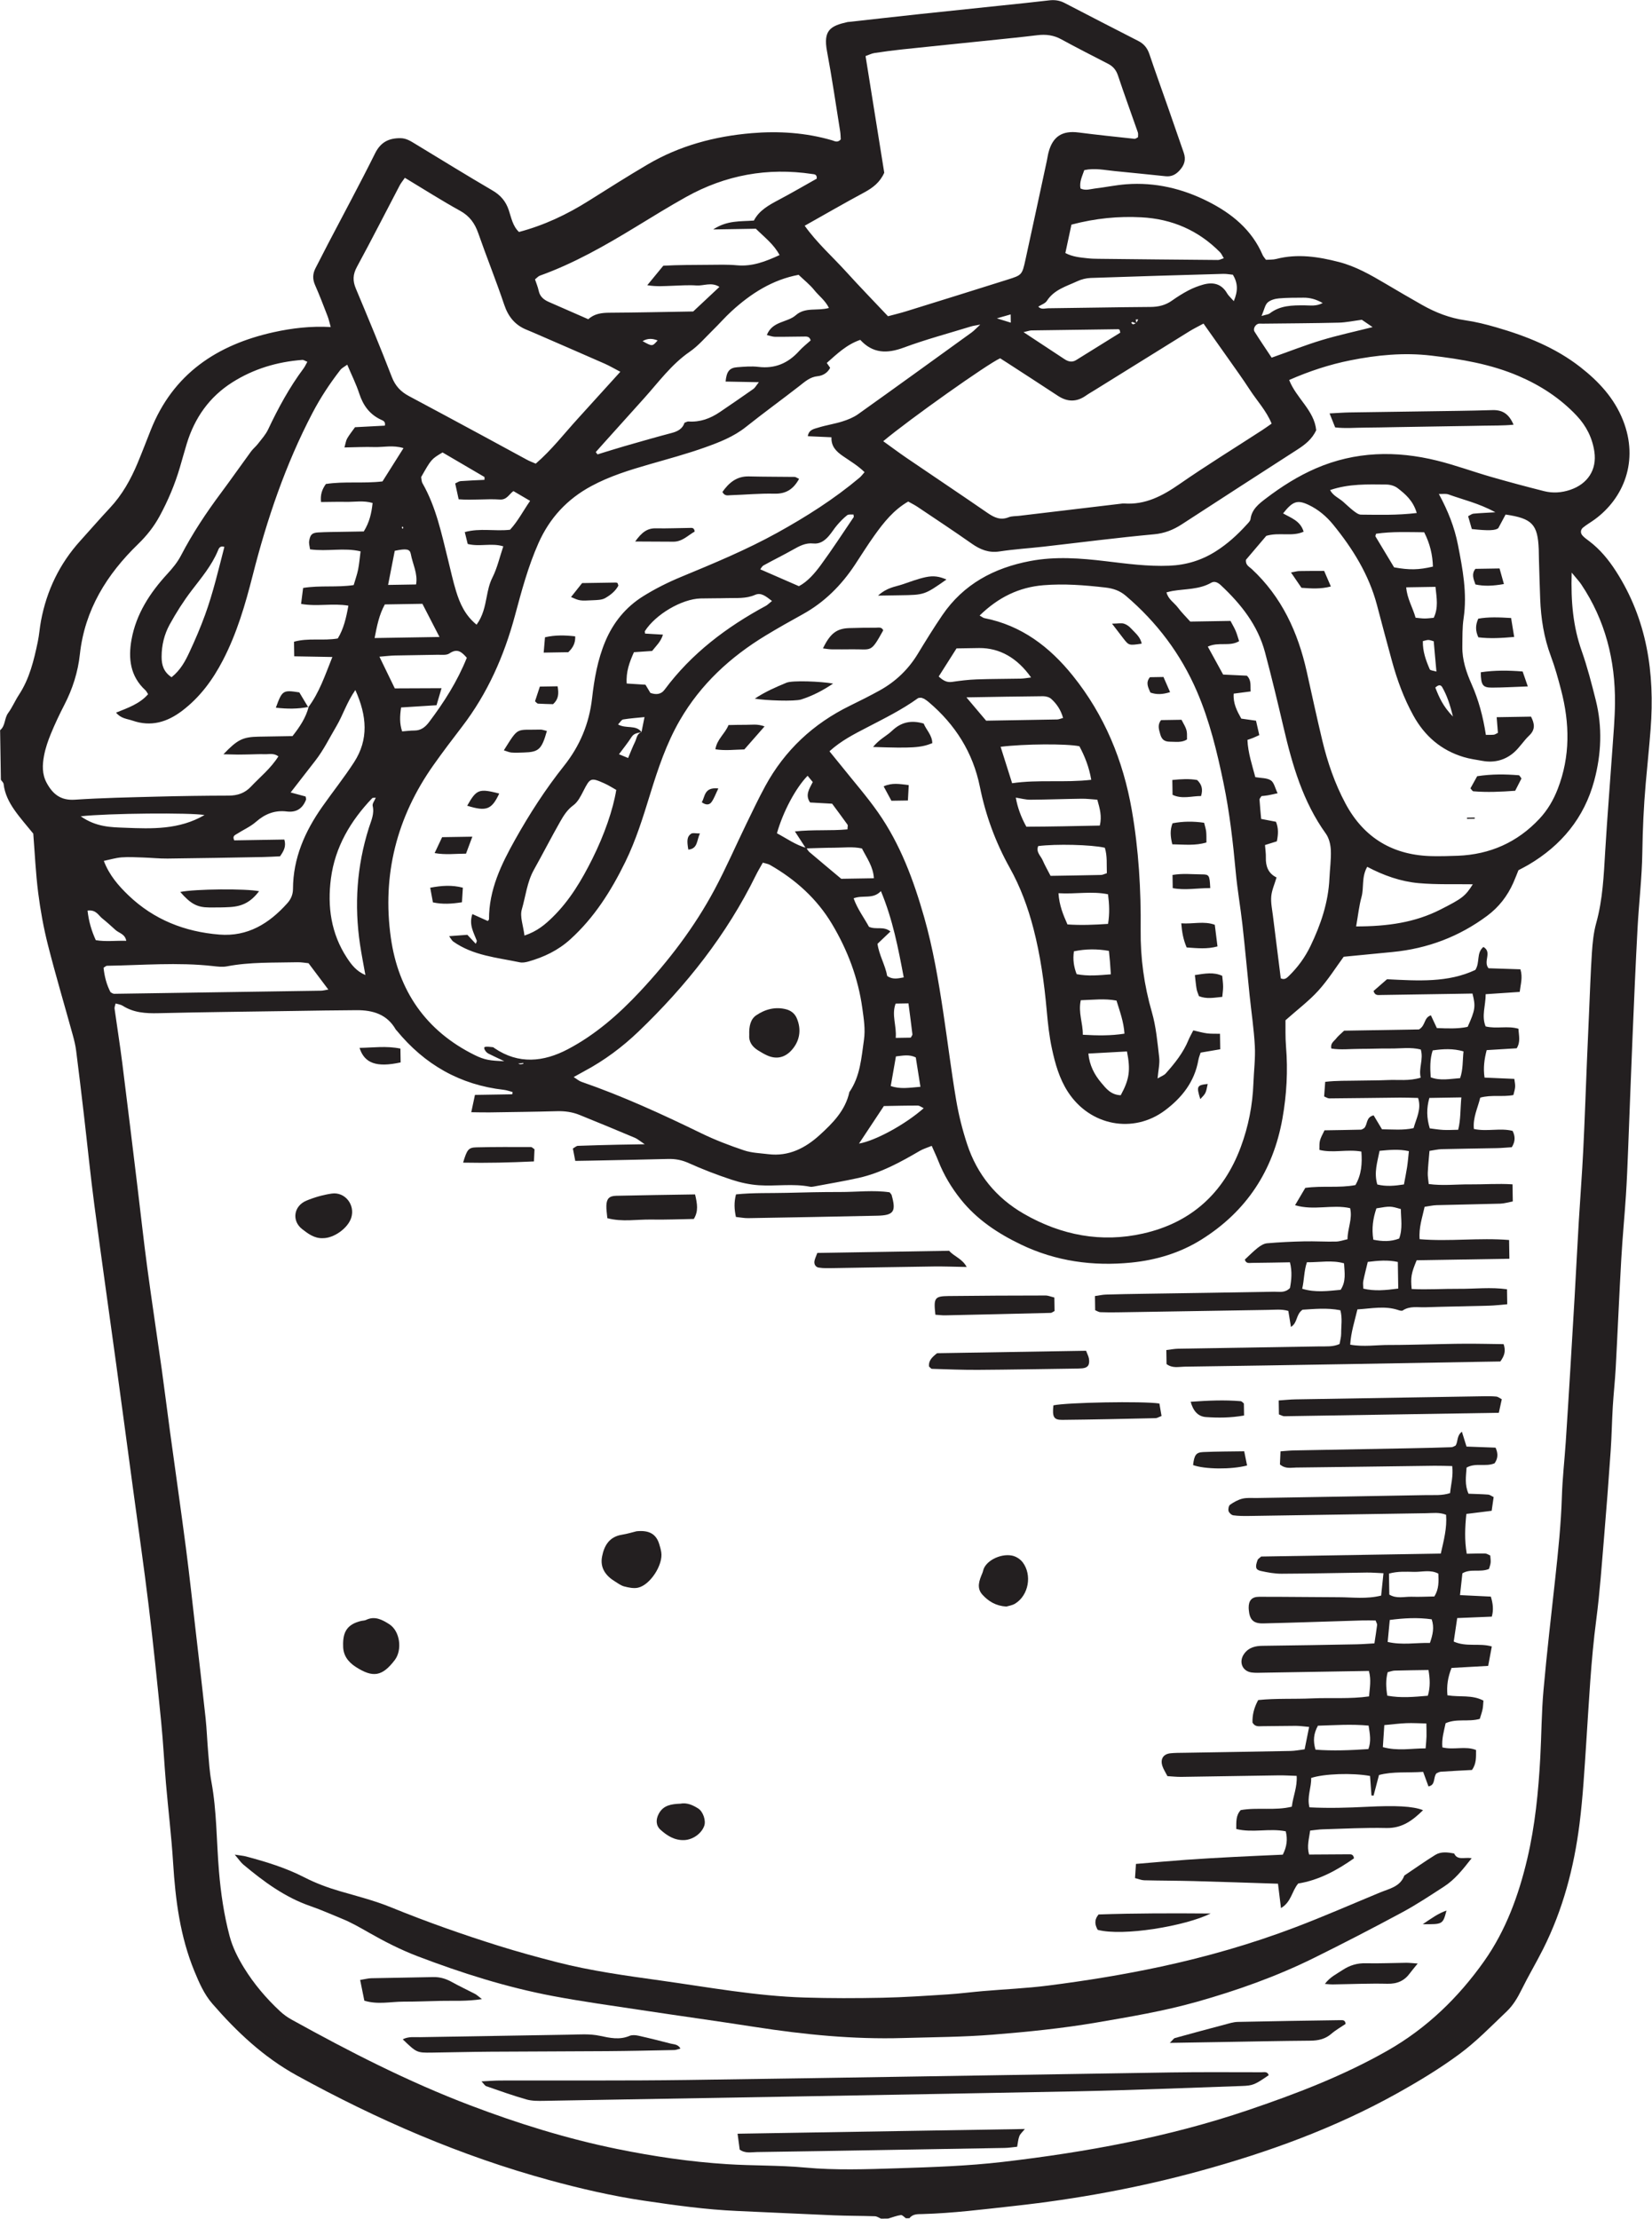 <?xml version="1.0" encoding="UTF-8" standalone="no"?>
<!-- Created with Inkscape (http://www.inkscape.org/) -->

<svg
   version="1.1"
   id="svg1"
   width="225.06"
   height="302.315"
   viewBox="0 0 225.06 302.315"
   xmlns="http://www.w3.org/2000/svg"
   xmlns:svg="http://www.w3.org/2000/svg">
  <defs
     id="defs1">
    <clipPath
       clipPathUnits="userSpaceOnUse"
       id="clipPath6951">
      <path
         d="M 0,1805.568 H 2457.46 V 0 H 0 Z"
         transform="translate(-671.933,-553.237)"
         id="path6951" />
    </clipPath>
    <clipPath
       clipPathUnits="userSpaceOnUse"
       id="clipPath6953">
      <path
         d="M 0,1805.568 H 2457.46 V 0 H 0 Z"
         transform="translate(-772.265,-430.765)"
         id="path6953" />
    </clipPath>
    <clipPath
       clipPathUnits="userSpaceOnUse"
       id="clipPath6955">
      <path
         d="M 0,1805.568 H 2457.46 V 0 H 0 Z"
         transform="translate(-781.19,-417.167)"
         id="path6955" />
    </clipPath>
    <clipPath
       clipPathUnits="userSpaceOnUse"
       id="clipPath6957">
      <path
         d="M 0,1805.568 H 2457.46 V 0 H 0 Z"
         transform="translate(-771.458,-483.564)"
         id="path6957" />
    </clipPath>
    <clipPath
       clipPathUnits="userSpaceOnUse"
       id="clipPath6959">
      <path
         d="M 0,1805.568 H 2457.46 V 0 H 0 Z"
         transform="translate(-680.017,-394.364)"
         id="path6959" />
    </clipPath>
    <clipPath
       clipPathUnits="userSpaceOnUse"
       id="clipPath6961">
      <path
         d="M 0,1805.568 H 2457.46 V 0 H 0 Z"
         transform="translate(-706.183,-389.014)"
         id="path6961" />
    </clipPath>
    <clipPath
       clipPathUnits="userSpaceOnUse"
       id="clipPath6963">
      <path
         d="M 0,1805.568 H 2457.46 V 0 H 0 Z"
         transform="translate(-706.024,-484.991)"
         id="path6963" />
    </clipPath>
    <clipPath
       clipPathUnits="userSpaceOnUse"
       id="clipPath6965">
      <path
         d="M 0,1805.568 H 2457.46 V 0 H 0 Z"
         transform="translate(-761.497,-462.51)"
         id="path6965" />
    </clipPath>
    <clipPath
       clipPathUnits="userSpaceOnUse"
       id="clipPath6967">
      <path
         d="M 0,1805.568 H 2457.46 V 0 H 0 Z"
         transform="translate(-700.349,-397.719)"
         id="path6967" />
    </clipPath>
    <clipPath
       clipPathUnits="userSpaceOnUse"
       id="clipPath6969">
      <path
         d="M 0,1805.568 H 2457.46 V 0 H 0 Z"
         transform="translate(-750.347,-398.296)"
         id="path6969" />
    </clipPath>
    <clipPath
       clipPathUnits="userSpaceOnUse"
       id="clipPath6971">
      <path
         d="M 0,1805.568 H 2457.46 V 0 H 0 Z"
         transform="translate(-741.79,-469.013)"
         id="path6971" />
    </clipPath>
    <clipPath
       clipPathUnits="userSpaceOnUse"
       id="clipPath6973">
      <path
         d="M 0,1805.568 H 2457.46 V 0 H 0 Z"
         transform="translate(-695.858,-450.569)"
         id="path6973" />
    </clipPath>
    <clipPath
       clipPathUnits="userSpaceOnUse"
       id="clipPath6975">
      <path
         d="M 0,1805.568 H 2457.46 V 0 H 0 Z"
         transform="translate(-714.331,-479.007)"
         id="path6975" />
    </clipPath>
    <clipPath
       clipPathUnits="userSpaceOnUse"
       id="clipPath6977">
      <path
         d="M 0,1805.568 H 2457.46 V 0 H 0 Z"
         transform="translate(-665.882,-438.853)"
         id="path6977" />
    </clipPath>
    <clipPath
       clipPathUnits="userSpaceOnUse"
       id="clipPath6979">
      <path
         d="M 0,1805.568 H 2457.46 V 0 H 0 Z"
         transform="translate(-667.619,-404.727)"
         id="path6979" />
    </clipPath>
    <clipPath
       clipPathUnits="userSpaceOnUse"
       id="clipPath6981">
      <path
         d="M 0,1805.568 H 2457.46 V 0 H 0 Z"
         transform="translate(-701.841,-484.988)"
         id="path6981" />
    </clipPath>
    <clipPath
       clipPathUnits="userSpaceOnUse"
       id="clipPath6983">
      <path
         d="M 0,1805.568 H 2457.46 V 0 H 0 Z"
         transform="translate(-726.395,-472.694)"
         id="path6983" />
    </clipPath>
    <clipPath
       clipPathUnits="userSpaceOnUse"
       id="clipPath6985">
      <path
         d="M 0,1805.568 H 2457.46 V 0 H 0 Z"
         transform="translate(-733.645,-442.876)"
         id="path6985" />
    </clipPath>
    <clipPath
       clipPathUnits="userSpaceOnUse"
       id="clipPath6987">
      <path
         d="M 0,1805.568 H 2457.46 V 0 H 0 Z"
         transform="translate(-663.797,-480.517)"
         id="path6987" />
    </clipPath>
    <clipPath
       clipPathUnits="userSpaceOnUse"
       id="clipPath6989">
      <path
         d="M 0,1805.568 H 2457.46 V 0 H 0 Z"
         transform="translate(-749.284,-463.622)"
         id="path6989" />
    </clipPath>
    <clipPath
       clipPathUnits="userSpaceOnUse"
       id="clipPath6991">
      <path
         d="M 0,1805.568 H 2457.46 V 0 H 0 Z"
         transform="translate(-754.52,-411.515)"
         id="path6991" />
    </clipPath>
    <clipPath
       clipPathUnits="userSpaceOnUse"
       id="clipPath6993">
      <path
         d="M 0,1805.568 H 2457.46 V 0 H 0 Z"
         transform="translate(-775.677,-406.405)"
         id="path6993" />
    </clipPath>
    <clipPath
       clipPathUnits="userSpaceOnUse"
       id="clipPath6995">
      <path
         d="M 0,1805.568 H 2457.46 V 0 H 0 Z"
         transform="translate(-700.337,-422.737)"
         id="path6995" />
    </clipPath>
    <clipPath
       clipPathUnits="userSpaceOnUse"
       id="clipPath6997">
      <path
         d="M 0,1805.568 H 2457.46 V 0 H 0 Z"
         transform="translate(-678.139,-488.235)"
         id="path6997" />
    </clipPath>
    <clipPath
       clipPathUnits="userSpaceOnUse"
       id="clipPath6999">
      <path
         d="M 0,1805.568 H 2457.46 V 0 H 0 Z"
         transform="translate(-758.243,-457.291)"
         id="path6999" />
    </clipPath>
    <clipPath
       clipPathUnits="userSpaceOnUse"
       id="clipPath7001">
      <path
         d="M 0,1805.568 H 2457.46 V 0 H 0 Z"
         transform="translate(-757.935,-462.397)"
         id="path7001" />
    </clipPath>
    <clipPath
       clipPathUnits="userSpaceOnUse"
       id="clipPath7003">
      <path
         d="M 0,1805.568 H 2457.46 V 0 H 0 Z"
         transform="translate(-671.756,-498.475)"
         id="path7003" />
    </clipPath>
    <clipPath
       clipPathUnits="userSpaceOnUse"
       id="clipPath7005">
      <path
         d="M 0,1805.568 H 2457.46 V 0 H 0 Z"
         transform="translate(-776.19,-410.421)"
         id="path7005" />
    </clipPath>
    <clipPath
       clipPathUnits="userSpaceOnUse"
       id="clipPath7007">
      <path
         d="M 0,1805.568 H 2457.46 V 0 H 0 Z"
         transform="translate(-766.671,-564.786)"
         id="path7007" />
    </clipPath>
    <clipPath
       clipPathUnits="userSpaceOnUse"
       id="clipPath7009">
      <path
         d="M 0,1805.568 H 2457.46 V 0 H 0 Z"
         transform="translate(-712.467,-558.097)"
         id="path7009" />
    </clipPath>
    <clipPath
       clipPathUnits="userSpaceOnUse"
       id="clipPath7011">
      <path
         d="M 0,1805.568 H 2457.46 V 0 H 0 Z"
         transform="translate(-714.907,-540.776)"
         id="path7011" />
    </clipPath>
    <clipPath
       clipPathUnits="userSpaceOnUse"
       id="clipPath7013">
      <path
         d="M 0,1805.568 H 2457.46 V 0 H 0 Z"
         transform="translate(-715.945,-537.183)"
         id="path7013" />
    </clipPath>
    <clipPath
       clipPathUnits="userSpaceOnUse"
       id="clipPath7015">
      <path
         d="M 0,1805.568 H 2457.46 V 0 H 0 Z"
         transform="translate(-703.918,-530.467)"
         id="path7015" />
    </clipPath>
    <clipPath
       clipPathUnits="userSpaceOnUse"
       id="clipPath7017">
      <path
         d="M 0,1805.568 H 2457.46 V 0 H 0 Z"
         transform="translate(-686.7,-532.34)"
         id="path7017" />
    </clipPath>
    <clipPath
       clipPathUnits="userSpaceOnUse"
       id="clipPath7019">
      <path
         d="M 0,1805.568 H 2457.46 V 0 H 0 Z"
         transform="translate(-720.535,-546.169)"
         id="path7019" />
    </clipPath>
    <clipPath
       clipPathUnits="userSpaceOnUse"
       id="clipPath7021">
      <path
         d="M 0,1805.568 H 2457.46 V 0 H 0 Z"
         transform="translate(-695.721,-551.699)"
         id="path7021" />
    </clipPath>
    <clipPath
       clipPathUnits="userSpaceOnUse"
       id="clipPath7023">
      <path
         d="M 0,1805.568 H 2457.46 V 0 H 0 Z"
         transform="translate(-690.298,-547.45)"
         id="path7023" />
    </clipPath>
    <clipPath
       clipPathUnits="userSpaceOnUse"
       id="clipPath7025">
      <path
         d="M 0,1805.568 H 2457.46 V 0 H 0 Z"
         transform="translate(-678.436,-519.804)"
         id="path7025" />
    </clipPath>
    <clipPath
       clipPathUnits="userSpaceOnUse"
       id="clipPath7027">
      <path
         d="M 0,1805.568 H 2457.46 V 0 H 0 Z"
         transform="translate(-674.779,-516.323)"
         id="path7027" />
    </clipPath>
    <clipPath
       clipPathUnits="userSpaceOnUse"
       id="clipPath7029">
      <path
         d="M 0,1805.568 H 2457.46 V 0 H 0 Z"
         transform="translate(-686.373,-540.346)"
         id="path7029" />
    </clipPath>
    <clipPath
       clipPathUnits="userSpaceOnUse"
       id="clipPath7031">
      <path
         d="M 0,1805.568 H 2457.46 V 0 H 0 Z"
         transform="translate(-681.831,-525.947)"
         id="path7031" />
    </clipPath>
    <clipPath
       clipPathUnits="userSpaceOnUse"
       id="clipPath7033">
      <path
         d="M 0,1805.568 H 2457.46 V 0 H 0 Z"
         transform="translate(-687.795,-536.905)"
         id="path7033" />
    </clipPath>
    <clipPath
       clipPathUnits="userSpaceOnUse"
       id="clipPath7035">
      <path
         d="M 0,1805.568 H 2457.46 V 0 H 0 Z"
         transform="translate(-704.218,-526.466)"
         id="path7035" />
    </clipPath>
    <clipPath
       clipPathUnits="userSpaceOnUse"
       id="clipPath7037">
      <path
         d="M 0,1805.568 H 2457.46 V 0 H 0 Z"
         transform="translate(-701.152,-520.217)"
         id="path7037" />
    </clipPath>
    <clipPath
       clipPathUnits="userSpaceOnUse"
       id="clipPath7039">
      <path
         d="M 0,1805.568 H 2457.46 V 0 H 0 Z"
         transform="translate(-720.024,-530.705)"
         id="path7039" />
    </clipPath>
    <clipPath
       clipPathUnits="userSpaceOnUse"
       id="clipPath7041">
      <path
         d="M 0,1805.568 H 2457.46 V 0 H 0 Z"
         transform="translate(-750.601,-520.76)"
         id="path7041" />
    </clipPath>
    <clipPath
       clipPathUnits="userSpaceOnUse"
       id="clipPath7043">
      <path
         d="M 0,1805.568 H 2457.46 V 0 H 0 Z"
         transform="translate(-752.068,-510.22)"
         id="path7043" />
    </clipPath>
    <clipPath
       clipPathUnits="userSpaceOnUse"
       id="clipPath7045">
      <path
         d="M 0,1805.568 H 2457.46 V 0 H 0 Z"
         transform="translate(-752.908,-507.399)"
         id="path7045" />
    </clipPath>
    <clipPath
       clipPathUnits="userSpaceOnUse"
       id="clipPath7047">
      <path
         d="M 0,1805.568 H 2457.46 V 0 H 0 Z"
         transform="translate(-751.543,-533.484)"
         id="path7047" />
    </clipPath>
    <clipPath
       clipPathUnits="userSpaceOnUse"
       id="clipPath7049">
      <path
         d="M 0,1805.568 H 2457.46 V 0 H 0 Z"
         transform="translate(-754.48,-516.288)"
         id="path7049" />
    </clipPath>
    <clipPath
       clipPathUnits="userSpaceOnUse"
       id="clipPath7051">
      <path
         d="M 0,1805.568 H 2457.46 V 0 H 0 Z"
         transform="translate(-753.54,-525.692)"
         id="path7051" />
    </clipPath>
    <clipPath
       clipPathUnits="userSpaceOnUse"
       id="clipPath7053">
      <path
         d="M 0,1805.568 H 2457.46 V 0 H 0 Z"
         transform="translate(-723.672,-526.808)"
         id="path7053" />
    </clipPath>
    <clipPath
       clipPathUnits="userSpaceOnUse"
       id="clipPath7055">
      <path
         d="M 0,1805.568 H 2457.46 V 0 H 0 Z"
         transform="translate(-744.442,-543.304)"
         id="path7055" />
    </clipPath>
    <clipPath
       clipPathUnits="userSpaceOnUse"
       id="clipPath7057">
      <path
         d="M 0,1805.568 H 2457.46 V 0 H 0 Z"
         transform="translate(-749.7,-537.856)"
         id="path7057" />
    </clipPath>
    <clipPath
       clipPathUnits="userSpaceOnUse"
       id="clipPath7059">
      <path
         d="M 0,1805.568 H 2457.46 V 0 H 0 Z"
         transform="translate(-754.22,-496.274)"
         id="path7059" />
    </clipPath>
    <clipPath
       clipPathUnits="userSpaceOnUse"
       id="clipPath7061">
      <path
         d="M 0,1805.568 H 2457.46 V 0 H 0 Z"
         transform="translate(-662.319,-534.755)"
         id="path7061" />
    </clipPath>
    <clipPath
       clipPathUnits="userSpaceOnUse"
       id="clipPath7063">
      <path
         d="M 0,1805.568 H 2457.46 V 0 H 0 Z"
         transform="translate(-781.754,-527.719)"
         id="path7063" />
    </clipPath>
    <clipPath
       clipPathUnits="userSpaceOnUse"
       id="clipPath7065">
      <path
         d="M 0,1805.568 H 2457.46 V 0 H 0 Z"
         transform="translate(-786.926,-536.892)"
         id="path7065" />
    </clipPath>
    <clipPath
       clipPathUnits="userSpaceOnUse"
       id="clipPath7067">
      <path
         d="M 0,1805.568 H 2457.46 V 0 H 0 Z"
         transform="translate(-785.219,-543.881)"
         id="path7067" />
    </clipPath>
    <clipPath
       clipPathUnits="userSpaceOnUse"
       id="clipPath7069">
      <path
         d="M 0,1805.568 H 2457.46 V 0 H 0 Z"
         transform="translate(-766.803,-547.102)"
         id="path7069" />
    </clipPath>
    <clipPath
       clipPathUnits="userSpaceOnUse"
       id="clipPath7071">
      <path
         d="M 0,1805.568 H 2457.46 V 0 H 0 Z"
         transform="translate(-784.485,-547.352)"
         id="path7071" />
    </clipPath>
    <clipPath
       clipPathUnits="userSpaceOnUse"
       id="clipPath7073">
      <path
         d="M 0,1805.568 H 2457.46 V 0 H 0 Z"
         transform="translate(-781.498,-523.492)"
         id="path7073" />
    </clipPath>
    <clipPath
       clipPathUnits="userSpaceOnUse"
       id="clipPath7075">
      <path
         d="M 0,1805.568 H 2457.46 V 0 H 0 Z"
         transform="translate(-707.375,-501.289)"
         id="path7075" />
    </clipPath>
    <clipPath
       clipPathUnits="userSpaceOnUse"
       id="clipPath7077">
      <path
         d="M 0,1805.568 H 2457.46 V 0 H 0 Z"
         transform="translate(-649.239,-515.891)"
         id="path7077" />
    </clipPath>
  </defs>
  <g
     id="layer-MC1"
     transform="translate(-6240.668,-1598.058)">
    <path
       id="path6950"
       d="M 0,0 C 0.032,-0.033 0.084,-0.063 0.09,-0.101 0.097,-0.144 0.063,-0.194 0.046,-0.241 0.014,-0.206 -0.038,-0.174 -0.046,-0.133 -0.053,-0.093 -0.017,-0.045 0,0 m 12.362,-54.835 c 0.002,-0.027 0.005,-0.054 0.007,-0.081 -0.104,-0.017 -0.208,-0.048 -0.312,-0.047 -0.074,10e-4 -0.147,0.045 -0.221,0.07 0.175,0.019 0.351,0.039 0.526,0.058 M 26.088,19.01 c -0.544,-0.624 -0.544,-0.624 -1.537,-0.071 0.529,0.309 1.023,0.275 1.537,0.071 m 34.672,2.258 c 0.573,0.163 0.953,0.272 1.409,0.402 0.005,-0.313 0.009,-0.526 0.013,-0.842 -0.474,0.147 -0.853,0.264 -1.422,0.44 m 44.81,-37.735 c 0.369,0.348 0.579,0.262 0.709,0.033 0.464,-0.817 0.774,-1.691 1.092,-2.994 -1.022,1.044 -1.421,1.985 -1.801,2.961 m -1.274,4.748 c 0.237,0.053 0.403,0.121 0.568,0.118 0.164,-0.003 0.326,-0.076 0.542,-0.133 0.042,-0.479 0.082,-0.946 0.124,-1.412 0.046,-0.512 0.093,-1.024 0.153,-1.685 -0.312,0.098 -0.627,0.107 -0.681,0.229 -0.394,0.907 -0.732,1.838 -0.706,2.883 M 87.81,21.509 c 0.285,0.668 0.354,1.134 0.623,1.379 0.283,0.256 0.751,0.383 1.152,0.42 0.836,0.076 1.681,0.064 2.522,0.072 0.661,0.006 1.276,-0.165 1.953,-0.546 -0.664,-0.353 -1.267,-0.24 -1.837,-0.237 -1.264,0.006 -2.508,0.002 -3.579,-0.827 -0.128,-0.099 -0.327,-0.108 -0.834,-0.261 M 51.724,-48.742 c 0.151,-1.161 0.286,-2.159 0.403,-3.16 0.011,-0.091 -0.092,-0.194 -0.169,-0.342 -0.428,-0.007 -0.882,-0.015 -1.537,-0.025 0.112,1.223 -0.447,2.345 -0.008,3.505 0.421,0.007 0.768,0.013 1.311,0.022 m -83.899,9.484 c 0.875,0.112 1.106,-0.483 1.503,-0.801 0.466,-0.373 0.909,-0.773 1.349,-1.176 0.358,-0.329 0.977,-0.403 1.105,-1.113 -1.085,0.034 -2.09,-0.112 -3.115,0.067 -0.434,0.952 -0.719,1.901 -0.842,3.023 m 85.123,-18.01 c -1.154,-0.093 -2.06,-0.261 -3.035,0.08 0.186,1.064 0.357,2.037 0.53,3.025 0.741,0.088 1.376,0.221 2.029,-0.102 0.15,-0.945 0.298,-1.877 0.476,-3.003 M -0.778,-2.489 c 1.189,0.245 1.547,0.194 1.642,-0.332 0.185,-1.021 0.733,-1.993 0.537,-3.108 -0.957,-0.016 -1.837,-0.03 -2.86,-0.047 0.236,1.211 0.451,2.307 0.681,3.487 m 106.364,-3.684 c 0.125,-1.168 0.309,-2.153 -0.181,-3.163 -0.34,-0.028 -0.635,-0.073 -0.93,-0.071 -0.291,10e-4 -0.582,0.048 -0.922,0.079 -0.293,1.05 -0.873,1.963 -0.958,3.106 0.996,0.017 1.891,0.031 2.991,0.049 M 68.634,-43.421 c 1.213,0.252 2.379,0.255 3.578,0.043 0.04,-0.41 0.08,-0.766 0.108,-1.122 0.033,-0.395 0.055,-0.79 0.088,-1.273 -1.221,-0.098 -2.334,-0.207 -3.496,0.018 -0.291,0.758 -0.402,1.494 -0.278,2.334 M 49.21,-59.234 c 1.196,0.02 2.333,0.051 3.469,0.046 0.185,-10e-4 0.37,-0.159 0.604,-0.266 -1.889,-1.668 -4.93,-3.323 -6.615,-3.618 0.83,1.252 1.644,2.482 2.542,3.838 m 24.208,1.104 c -1.01,0.036 -1.502,0.695 -1.993,1.276 -0.701,0.829 -1.199,1.782 -1.316,2.983 1.352,0.074 2.644,0.145 3.946,0.216 0.377,-1.901 0.255,-2.839 -0.637,-4.475 m -3.875,6.182 c 0.015,1.206 -0.488,2.269 -0.207,3.529 1.251,0.035 2.427,0.193 3.649,-0.038 0.343,-1.112 0.74,-2.174 0.815,-3.379 -1.41,-0.223 -2.77,-0.197 -4.257,-0.112 m 2.579,11.33 c -1.408,-0.097 -2.763,-0.15 -4.147,-0.057 -0.439,0.986 -0.842,1.957 -0.919,3.191 1.738,-0.109 3.387,0.235 5.063,-0.108 0.132,-1.019 0.179,-1.953 0.003,-3.026 m -104.996,10.996 c 2.779,0.315 11.289,0.384 12.654,0.128 -2.599,-1.512 -5.369,-1.408 -8.116,-1.299 -1.441,0.056 -2.938,0.056 -4.538,1.171 M 99.517,-0.743 c 1.614,0.234 3.264,0.163 4.914,0.148 0.599,-1.171 0.857,-2.312 0.894,-3.508 -1.456,-0.341 -2.387,-0.361 -3.969,-0.077 -0.621,1.029 -1.268,2.098 -1.908,3.171 -0.022,0.036 0.027,0.113 0.069,0.266 M 49.882,-41.397 c -0.693,0.583 -1.484,0.151 -2.195,0.483 -0.495,0.913 -1.181,1.815 -1.568,2.909 0.943,0.37 1.978,-0.135 2.79,0.738 1.208,-2.9 1.766,-5.813 2.332,-8.82 -0.621,-0.115 -1.129,-0.239 -1.689,0.14 -0.198,1.119 -0.843,2.163 -0.991,3.294 0.466,0.443 0.849,0.807 1.321,1.256 m 13.604,61.254 c 0.479,0.11 0.639,0.176 0.799,0.178 2.946,0.046 5.892,0.084 8.838,0.122 0.057,0 0.13,-0.013 0.165,-0.049 0.036,-0.038 0.035,-0.112 0.085,-0.301 -1.483,-0.922 -2.999,-1.87 -4.52,-2.809 -0.408,-0.251 -0.803,-0.152 -1.181,0.099 -1.302,0.862 -2.606,1.719 -4.186,2.76 M -2.837,-11.404 c 0.249,1.291 0.468,2.385 1.045,3.435 1.278,0.021 2.525,0.041 3.84,0.063 0.561,-1.089 1.123,-2.179 1.747,-3.389 -2.261,-0.037 -4.343,-0.071 -6.632,-0.109 m 60.484,-6.063 c 2.914,0.048 5.374,0.097 7.833,0.116 0.279,0.002 0.627,-0.088 0.827,-0.266 0.574,-0.514 0.996,-1.147 1.218,-1.955 -0.276,-0.073 -0.436,-0.151 -0.599,-0.154 -2.405,-0.047 -4.81,-0.084 -7.264,-0.125 -0.588,0.695 -1.158,1.37 -2.015,2.384 m 8.6,-18.242 c -0.318,0.619 -0.589,1.084 -0.799,1.576 -0.201,0.47 -0.717,0.853 -0.465,1.467 1.788,0.234 5.451,0.147 6.81,-0.17 0.265,-0.842 0.172,-1.719 0.207,-2.602 -0.263,-0.082 -0.428,-0.176 -0.595,-0.179 -1.676,-0.038 -3.353,-0.062 -5.158,-0.092 M 36.579,-4.381 c 0.069,0.085 0.172,0.309 0.345,0.404 1.002,0.555 2.034,1.058 3.031,1.623 0.64,0.362 1.267,0.697 2.035,0.614 0.669,-0.073 1.16,0.276 1.57,0.739 0.319,0.359 0.565,0.783 0.88,1.146 0.312,0.36 0.645,0.711 1.019,1.003 0.146,0.114 0.426,0.056 0.643,0.076 0.018,-0.159 0.05,-0.231 0.027,-0.265 -1.115,-1.642 -2.194,-3.311 -3.368,-4.909 -0.635,-0.864 -1.356,-1.692 -2.232,-2.154 -1.363,0.595 -2.618,1.142 -3.95,1.723 m 67.093,5.756 c -2.017,-0.244 -3.861,-0.181 -5.7,-0.168 -0.26,0.002 -0.542,0.221 -0.77,0.396 -0.378,0.291 -0.716,0.633 -1.079,0.944 -0.434,0.371 -1.007,0.599 -1.307,1.171 1.935,0.66 3.845,0.584 5.743,0.567 0.392,-0.003 0.854,-0.133 1.158,-0.368 0.8,-0.617 1.584,-1.281 1.955,-2.542 M 63.774,-30.688 c -0.542,0.976 -0.905,1.973 -1.08,2.974 0.516,-0.078 1,-0.217 1.483,-0.214 1.746,0.011 3.492,0.079 5.238,0.102 0.525,0.007 1.052,-0.062 1.609,-0.099 0.253,-0.903 0.489,-1.68 0.256,-2.646 -2.514,-0.051 -4.973,-0.107 -7.506,-0.117 m -7.137,18.225 c 0.879,0.014 1.599,0.032 2.319,0.037 2.069,0.015 3.878,-0.989 5.301,-3.007 -0.399,-0.046 -0.731,-0.113 -1.065,-0.12 -1.506,-0.032 -3.013,-0.022 -4.518,-0.078 -0.835,-0.031 -1.669,-0.133 -2.496,-0.255 -0.539,-0.08 -0.918,0.145 -1.364,0.55 0.598,0.942 1.204,1.897 1.823,2.873 m 32.206,29.714 c -0.635,0.96 -1.211,1.802 -1.753,2.666 -0.184,0.293 0.114,0.776 0.46,0.812 0.118,0.012 0.24,-0.006 0.36,-0.004 2.594,0.03 5.189,0.041 7.783,0.103 0.758,0.018 1.513,0.184 2.366,0.295 0.249,-0.17 0.586,-0.4 1.1,-0.75 -1.891,-0.477 -3.579,-0.839 -5.226,-1.338 -1.668,-0.506 -3.294,-1.148 -5.09,-1.784 m -112.431,-32.66 c -0.822,0.545 -1.018,1.259 -1.018,2.091 0,1.172 0.273,2.292 0.824,3.295 0.663,1.207 1.41,2.383 2.245,3.478 0.986,1.293 2.037,2.527 2.676,4.049 0.081,0.194 0.185,0.571 0.67,0.409 -0.606,-2.34 -1.147,-4.673 -1.965,-6.926 -0.471,-1.298 -1.016,-2.573 -1.6,-3.823 -0.429,-0.919 -0.906,-1.832 -1.832,-2.573 m 93.993,-10.483 c -2.715,-0.314 -5.4,0.042 -8.086,-0.35 -0.389,1.231 -0.78,2.467 -1.177,3.723 2.386,0.299 6.757,0.33 8.054,0.054 0.537,-1.013 0.986,-2.106 1.209,-3.427 m -66.401,9.363 c -1.695,-0.007 -3.246,-0.013 -4.778,-0.02 -0.533,1.101 -1.02,2.104 -1.57,3.239 0.647,0.051 1.114,0.111 1.582,0.122 1.443,0.033 2.887,0.041 4.33,0.074 0.418,0.01 0.932,-0.072 1.235,0.134 0.844,0.576 1.281,0.122 1.784,-0.441 -0.975,-2.431 -2.332,-4.548 -3.855,-6.569 -0.376,-0.499 -0.82,-0.868 -1.498,-0.866 -0.41,0.001 -0.821,-0.057 -1.257,-0.09 -0.276,0.817 -0.236,1.571 -0.107,2.447 1.218,0.076 2.394,0.15 3.622,0.228 0.174,0.592 0.321,1.091 0.512,1.742 m -7.783,-29.316 c -0.924,0.392 -1.427,1.059 -1.883,1.755 -1.631,2.484 -2.015,5.257 -1.637,8.125 0.422,3.208 2.005,5.878 4.216,8.195 0.052,0.055 0.19,0.028 0.366,0.048 -0.125,-0.308 -0.371,-0.607 -0.317,-0.835 0.194,-0.825 -0.16,-1.525 -0.39,-2.254 -1.235,-3.908 -1.504,-7.888 -0.9,-11.931 0.15,-1 0.348,-1.992 0.545,-3.103 m 101.256,4.968 c 0.204,1.156 0.299,2.105 0.55,3.01 0.267,0.964 -0.02,2.024 0.584,3.082 1.675,-0.886 3.431,-1.507 5.273,-1.67 1.823,-0.161 3.667,-0.087 5.517,-0.116 -0.771,-1.231 -1.11,-1.464 -3.298,-2.577 -2.629,-1.338 -5.431,-1.728 -8.626,-1.729 M 84.974,23.026 c -0.369,0.421 -0.558,0.577 -0.672,0.776 -0.572,1.004 -1.443,1.203 -2.47,0.911 -0.514,-0.146 -1.024,-0.343 -1.496,-0.591 -0.585,-0.306 -1.147,-0.663 -1.686,-1.045 -0.666,-0.472 -1.381,-0.64 -2.196,-0.645 -3.488,-0.023 -6.977,-0.096 -10.465,-0.134 -0.321,-0.003 -0.689,-0.165 -0.999,0.166 0.309,0.199 0.708,0.322 0.88,0.59 0.74,1.154 1.99,1.484 3.112,2.008 0.422,0.197 0.913,0.318 1.378,0.335 4.508,0.157 9.016,0.288 13.525,0.416 0.344,0.01 0.691,-0.059 1,-0.089 0.502,-0.857 0.536,-1.626 0.089,-2.698 m -16.593,7.821 c 2.49,0.654 4.807,0.871 7.156,0.746 3.126,-0.165 5.815,-1.332 8.025,-3.563 0.149,-0.151 0.234,-0.365 0.39,-0.616 -0.278,-0.089 -0.435,-0.184 -0.591,-0.182 -4.082,0.033 -8.165,0.075 -12.247,0.12 -0.359,0.004 -0.721,0.013 -1.078,0.054 -0.752,0.085 -1.517,0.137 -2.277,0.537 0.212,0.989 0.411,1.916 0.622,2.904 M -7.566,-47.33 c -0.379,-0.062 -0.552,-0.113 -0.727,-0.116 -7.051,-0.109 -14.103,-0.214 -21.154,-0.318 -0.058,-10e-4 -0.12,0.023 -0.174,0.046 -0.053,0.022 -0.098,0.059 -0.21,0.128 -0.395,0.751 -0.618,1.609 -0.707,2.489 0.147,0.088 0.246,0.2 0.347,0.202 3.609,0.056 7.219,0.374 10.828,-0.029 0.473,-0.053 0.972,-0.118 1.431,-0.029 2.386,0.458 4.801,0.361 7.207,0.419 0.409,0.01 0.82,-0.071 1.136,-0.1 0.682,-0.908 1.289,-1.715 2.023,-2.692 m 45.343,39.713 c -0.34,-0.273 -0.466,-0.409 -0.62,-0.492 -4.022,-2.17 -7.605,-4.867 -10.357,-8.574 -0.379,-0.512 -0.904,-0.521 -1.452,-0.329 -0.181,0.301 -0.356,0.593 -0.501,0.836 -0.691,0.044 -1.283,0.082 -1.918,0.123 -0.085,1.186 0.278,2.172 0.738,3.202 0.634,0.044 1.226,0.084 1.86,0.127 0.394,0.508 0.889,0.936 1.106,1.668 -0.666,0.039 -1.252,0.073 -1.826,0.107 -0.013,0.131 -0.047,0.209 -0.022,0.249 1.094,1.716 3.77,3.29 5.695,3.341 0.904,0.024 1.809,0.008 2.712,0.035 0.956,0.028 1.916,-0.079 2.846,0.329 0.638,0.28 1.116,-0.151 1.739,-0.622 M 12.478,-41.811 c -0.126,1.039 -0.484,1.937 -0.271,2.668 0.395,1.356 0.533,2.799 1.242,4.066 0.911,1.628 1.759,3.29 2.681,4.911 0.351,0.616 0.722,1.215 1.344,1.669 0.456,0.332 0.755,0.927 1.024,1.456 0.689,1.353 0.755,1.405 2.158,0.778 0.428,-0.191 0.825,-0.452 1.205,-0.664 -0.324,-1.998 -1.221,-4.594 -2.443,-7.041 -1.081,-2.164 -2.302,-4.237 -4.046,-5.948 -0.769,-0.756 -1.584,-1.459 -2.894,-1.895 M 8.392,4.763 C 7.581,4.723 6.763,4.692 5.947,4.632 5.783,4.62 5.626,4.497 5.4,4.395 5.515,3.87 5.626,3.358 5.752,2.777 7.203,2.661 8.589,2.843 9.963,2.752 10.68,2.704 10.902,3.294 11.35,3.614 11.919,3.281 12.426,2.983 13.056,2.614 12.335,1.573 11.794,0.513 11.004,-0.336 9.458,-0.516 7.942,-0.142 6.379,-0.576 6.488,-1.02 6.583,-1.407 6.678,-1.79 7.896,-2.104 9.106,-1.66 10.315,-2.032 9.933,-3.175 9.692,-4.251 9.212,-5.206 8.882,-5.863 8.754,-6.499 8.619,-7.197 8.435,-8.153 8.237,-9.156 7.584,-10.039 6.409,-9.082 5.876,-7.876 5.487,-6.606 5.169,-5.571 4.942,-4.507 4.68,-3.454 4.009,-0.766 3.458,1.961 2.061,4.408 1.949,4.604 1.957,4.867 1.92,5.048 2.959,6.878 2.959,6.878 4.107,7.564 5.495,6.753 6.941,5.909 8.384,5.058 8.409,5.043 8.389,4.951 8.392,4.763 m 11.552,2.601 c -0.059,0.079 -0.118,0.159 -0.177,0.238 0.275,0.309 0.549,0.618 0.826,0.926 1.371,1.525 2.741,3.05 4.113,4.574 1.485,1.649 2.788,3.461 4.661,4.752 0.883,0.608 1.6,1.462 2.376,2.221 0.647,0.633 1.243,1.321 1.91,1.931 1.979,1.812 4.184,3.214 6.844,3.711 0.579,-0.555 1.157,-1.007 1.603,-1.566 0.469,-0.586 1.118,-1.048 1.497,-1.821 -1.198,-0.335 -2.412,0.116 -3.386,-0.74 -0.873,-0.769 -2.395,-0.584 -2.962,-2.028 0.302,-0.068 0.574,-0.177 0.847,-0.18 0.965,-0.01 1.931,0.024 2.896,0.025 0.282,0 0.618,0.06 0.736,-0.395 -0.381,-0.346 -0.812,-0.676 -1.17,-1.074 -1.123,-1.248 -2.467,-1.838 -4.171,-1.63 -0.712,0.087 -1.449,0.019 -2.17,-0.036 -0.793,-0.06 -1.086,-0.441 -1.181,-1.465 1.057,-0.02 2.113,-0.04 3.399,-0.065 -0.284,-0.357 -0.389,-0.568 -0.558,-0.688 -1.133,-0.798 -2.277,-1.581 -3.424,-2.36 -0.969,-0.658 -2.021,-1.054 -3.218,-0.967 -0.109,0.008 -0.225,-0.07 -0.4,-0.13 C 28.65,10.007 28.173,9.724 27.55,9.56 25.92,9.131 24.3,8.664 22.68,8.198 21.764,7.934 20.856,7.642 19.944,7.364 M -17.18,-32.082 c -0.219,0.44 0.069,0.533 0.242,0.644 0.658,0.424 1.401,0.745 1.982,1.254 0.922,0.81 1.932,1.203 3.138,1.054 0.989,-0.123 1.619,0.301 1.969,1.197 0.034,0.087 -0.024,0.209 -0.042,0.335 -0.484,0.13 -0.974,0.263 -1.527,0.412 0.9,1.161 1.706,2.205 2.518,3.244 0.855,1.096 1.458,2.345 2.162,3.534 0.665,1.124 1.043,2.408 1.933,3.69 1.192,-2.656 1.37,-5.058 -0.129,-7.376 -1.014,-1.567 -2.185,-3.031 -3.258,-4.56 -1.767,-2.516 -2.974,-5.242 -2.986,-8.382 -0.002,-0.586 -0.212,-1.06 -0.582,-1.473 -1.852,-2.069 -4.043,-3.434 -6.944,-3.201 -3.534,0.283 -6.683,1.521 -9.269,3.991 -1.037,0.991 -1.986,2.082 -2.539,3.542 0.659,0.136 1.233,0.313 1.817,0.358 0.719,0.054 1.446,0.01 2.169,-0.013 0.842,-0.026 1.683,-0.118 2.524,-0.109 3.258,0.035 6.516,0.097 9.774,0.156 0.597,0.01 1.193,0.051 1.727,0.075 0.38,0.545 0.645,1.009 0.437,1.712 -1.702,-0.028 -3.438,-0.057 -5.116,-0.084 m 99.498,19.801 c 1.122,0.522 2.217,-0.03 3.199,0.558 -0.124,0.375 -0.214,0.72 -0.351,1.045 -0.137,0.323 -0.321,0.626 -0.53,1.025 -1.389,-0.023 -2.765,-0.046 -4.112,-0.068 -0.47,0.526 -0.903,0.948 -1.26,1.427 -0.375,0.503 -0.996,0.845 -1.169,1.558 0.269,0.064 0.435,0.113 0.605,0.142 1.334,0.229 2.731,0.134 3.972,0.845 0.34,0.195 0.685,0.017 0.977,-0.255 2.056,-1.922 3.774,-4.08 4.514,-6.852 0.682,-2.556 1.299,-5.13 1.901,-7.706 0.895,-3.828 1.973,-7.571 4.314,-10.828 0.328,-0.456 0.487,-1.115 0.512,-1.689 0.042,-0.957 -0.098,-1.921 -0.142,-2.883 -0.11,-2.453 -0.882,-4.724 -1.933,-6.911 -0.552,-1.147 -1.295,-2.174 -2.212,-3.066 -0.214,-0.208 -0.436,-0.427 -0.828,-0.245 -0.267,2.118 -0.541,4.261 -0.804,6.406 -0.081,0.658 -0.226,1.327 -0.169,1.977 0.055,0.622 0.334,1.226 0.541,1.929 -0.835,0.401 -1.12,1.132 -1.093,2.037 0.013,0.408 -0.053,0.817 -0.088,1.276 0.424,0.133 0.809,0.254 1.213,0.38 0.142,0.699 0.182,1.332 -0.09,1.998 -0.496,0.095 -0.957,0.184 -1.515,0.291 -0.06,0.674 -0.127,1.326 -0.167,1.979 -0.006,0.096 0.109,0.199 0.202,0.354 0.193,0.022 0.428,0.039 0.658,0.08 0.278,0.048 0.554,0.116 0.989,0.21 -0.261,0.53 -0.361,1.102 -0.694,1.318 -0.403,0.262 -1.001,0.224 -1.585,0.328 -0.322,1.232 -0.747,2.47 -0.805,3.808 0.232,0.081 0.399,0.133 0.56,0.198 0.203,0.083 0.401,0.179 0.653,0.292 -0.123,0.539 -0.228,0.995 -0.337,1.471 -0.537,0.076 -1.008,0.143 -1.506,0.213 -0.438,0.785 -0.849,1.563 -0.775,2.552 0.577,0.075 1.1,0.143 1.735,0.226 -0.053,0.585 0.105,1.113 -0.384,1.609 -0.792,0.037 -1.62,0.076 -2.43,0.115 -0.53,0.966 -1.02,1.859 -1.566,2.856 M 38.551,27.735 c -1.435,-0.66 -2.794,-1.19 -4.355,-1.045 -0.958,0.089 -1.929,0.056 -2.894,0.048 -1.56,-0.013 -3.122,-0.006 -4.635,-0.092 -0.551,-0.671 -1.03,-1.254 -1.637,-1.993 0.978,-0.156 1.74,-0.083 2.501,-0.059 0.844,0.027 1.693,0.094 2.532,0.034 0.74,-0.052 1.524,0.379 2.343,-0.145 -0.946,-0.886 -1.813,-1.699 -2.681,-2.512 -2.88,-0.047 -5.715,-0.112 -8.549,-0.128 -0.805,-0.004 -1.551,-0.093 -2.174,-0.665 -1.378,0.604 -2.699,1.186 -4.024,1.762 -0.522,0.228 -0.919,0.544 -1.046,1.147 -0.083,0.397 -0.247,0.777 -0.375,1.165 0.213,0.168 0.333,0.32 0.487,0.376 3.482,1.25 6.672,3.073 9.816,4.989 1.699,1.035 3.392,2.082 5.129,3.052 4.024,2.246 8.331,3.035 12.894,2.351 0.206,-0.031 0.505,-0.01 0.469,-0.473 -1.26,-0.707 -2.557,-1.466 -3.883,-2.167 -1.018,-0.539 -2.011,-1.085 -2.54,-2.117 -1.371,-0.109 -2.712,0.047 -4.162,-0.908 1.691,0.028 3.065,0.051 4.361,0.072 0.896,-0.889 1.826,-1.573 2.423,-2.692 M 22.277,15.808 C 20.758,14.145 19.359,12.581 17.945,11.032 16.533,9.485 15.25,7.811 13.631,6.418 13.292,6.566 13.011,6.667 12.752,6.806 11.267,7.606 9.79,8.419 8.306,9.22 5.763,10.593 3.22,11.968 0.668,13.326 c -0.828,0.441 -1.39,1.027 -1.744,1.947 -1.169,3.035 -2.421,6.038 -3.678,9.038 -0.331,0.787 -0.311,1.441 0.108,2.213 1.497,2.755 2.916,5.551 4.372,8.328 0.132,0.252 0.321,0.475 0.53,0.78 1.923,-1.157 3.749,-2.326 5.644,-3.371 0.975,-0.537 1.506,-1.284 1.86,-2.299 0.852,-2.444 1.825,-4.847 2.649,-7.3 0.417,-1.239 1.122,-2.099 2.321,-2.573 0.224,-0.089 0.446,-0.184 0.667,-0.28 2.43,-1.057 4.861,-2.109 7.287,-3.176 0.477,-0.21 0.929,-0.479 1.593,-0.825 M 49.146,8.712 c 2.684,2.25 10.68,7.912 11.948,8.474 0.238,-0.152 0.492,-0.312 0.744,-0.476 1.717,-1.116 3.44,-2.225 5.149,-3.353 0.962,-0.636 1.9,-0.665 2.855,0.002 0.296,0.207 0.612,0.384 0.919,0.575 3.224,2.004 6.448,4.012 9.677,6.011 0.445,0.275 0.919,0.504 1.44,0.788 0.867,-1.226 1.669,-2.35 2.462,-3.481 0.761,-1.085 1.542,-2.158 2.262,-3.269 0.74,-1.142 1.699,-2.152 2.238,-3.474 C 88.475,10.256 88.186,10.044 87.886,9.849 85.054,8.01 82.177,6.24 79.405,4.316 77.676,3.116 75.928,2.194 73.763,2.347 73.644,2.356 73.522,2.334 73.402,2.32 69.945,1.909 66.488,1.497 63.032,1.085 62.674,1.042 62.289,1.068 61.965,0.94 61.121,0.603 60.477,0.918 59.794,1.389 57.067,3.27 54.311,5.109 51.574,6.974 50.78,7.515 50.011,8.091 49.146,8.712 M 36.838,-34.361 c 0.289,-0.088 0.534,-0.117 0.732,-0.23 2.612,-1.493 4.8,-3.456 6.346,-6.049 1.587,-2.661 2.672,-5.522 3.095,-8.617 0.147,-1.075 0.321,-2.125 0.163,-3.228 -0.265,-1.845 -0.382,-3.717 -1.489,-5.322 -0.409,-1.876 -1.694,-3.171 -3.031,-4.387 -1.469,-1.336 -3.166,-2.214 -5.249,-1.96 -0.833,0.102 -1.701,0.127 -2.485,0.39 -1.48,0.497 -2.95,1.057 -4.352,1.739 -4.01,1.952 -8.055,3.81 -12.275,5.271 -0.243,0.084 -0.449,0.272 -0.786,0.482 0.46,0.255 0.772,0.434 1.089,0.603 2.038,1.086 3.881,2.461 5.537,4.048 4.867,4.666 9.01,9.891 11.996,15.976 0.208,0.424 0.456,0.828 0.709,1.284 m 10.501,82.434 c 0.355,0.126 0.62,0.267 0.899,0.31 0.948,0.145 1.9,0.272 2.853,0.373 2.989,0.317 5.98,0.616 8.97,0.927 1.614,0.168 3.228,0.328 4.839,0.524 0.865,0.106 1.657,0.01 2.44,-0.419 1.584,-0.869 3.198,-1.682 4.802,-2.513 0.506,-0.262 0.813,-0.64 0.999,-1.202 0.646,-1.942 1.354,-3.863 2.026,-5.796 0.054,-0.155 0.012,-0.344 0.015,-0.5 -0.143,-0.068 -0.255,-0.171 -0.354,-0.161 -1.908,0.206 -3.818,0.403 -5.721,0.648 -1.657,0.214 -2.634,-0.4 -3.063,-2.015 -0.078,-0.29 -0.117,-0.591 -0.18,-0.885 -0.723,-3.354 -1.44,-6.709 -2.174,-10.06 -0.351,-1.602 -0.363,-1.612 -1.838,-2.077 -3.442,-1.086 -6.887,-2.16 -10.334,-3.229 -0.619,-0.193 -1.252,-0.342 -1.886,-0.514 -1.482,1.571 -2.908,3.038 -4.281,4.553 -1.398,1.541 -2.972,2.929 -4.233,4.696 2.086,1.172 4.066,2.319 6.081,3.401 0.877,0.471 1.612,1.031 2.05,2.017 -0.627,3.915 -1.263,7.885 -1.91,11.922 m 63.397,-69.375 c -0.296,1.92 -0.752,3.588 -1.465,5.194 -0.538,1.211 -0.963,2.477 -0.941,3.834 0.015,0.964 -0.012,1.94 0.13,2.889 0.381,2.561 -0.096,5.04 -0.583,7.525 -0.349,1.784 -1.012,3.455 -1.947,5.181 0.416,-0.015 0.726,0.046 0.981,-0.047 1.498,-0.546 3.079,-0.889 4.795,-1.824 -0.976,-0.059 -1.614,-0.083 -2.249,-0.145 -0.161,-0.016 -0.312,-0.147 -0.535,-0.259 0.132,-0.459 0.26,-0.904 0.377,-1.31 1.702,-0.189 2.435,-0.15 2.709,0.096 0.267,0.499 0.514,0.96 0.742,1.386 2.729,-0.4 3.29,-1.007 3.389,-3.571 0.014,-0.362 0.011,-0.724 0.022,-1.086 0.04,-1.326 0.075,-2.652 0.126,-3.978 0.077,-1.998 0.382,-3.948 1.089,-5.837 0.421,-1.125 0.742,-2.292 1.046,-3.457 0.887,-3.402 0.952,-6.779 -0.343,-10.118 -0.443,-1.142 -1.045,-2.168 -1.881,-3.059 -2.257,-2.405 -5.048,-3.636 -8.331,-3.767 -0.844,-0.033 -1.689,-0.052 -2.533,-0.041 -4.028,0.054 -7.049,1.827 -8.95,5.385 -1.082,2.025 -1.829,4.195 -2.364,6.428 -0.561,2.341 -1.068,4.694 -1.592,7.044 -0.898,4.028 -2.556,7.646 -5.635,10.501 -0.254,0.235 -0.632,0.382 -0.581,0.928 0.684,0.804 1.419,1.669 2.082,2.45 1.322,0.394 2.63,-0.114 3.816,0.425 -0.328,1.115 -1.298,1.407 -2.099,1.869 0.987,1.253 1.463,1.411 2.613,0.867 0.997,-0.472 1.827,-1.181 2.516,-2.028 1.993,-2.449 3.64,-5.096 4.461,-8.19 0.509,-1.921 1.015,-3.843 1.542,-5.759 0.528,-1.922 1.207,-3.78 2.175,-5.537 1.165,-2.113 2.844,-3.561 5.15,-4.255 0.629,-0.19 1.29,-0.277 1.94,-0.393 1.193,-0.211 2.288,0.075 3.189,0.856 0.583,0.505 0.999,1.2 1.562,1.733 0.667,0.629 0.545,1.238 0.19,1.936 -1.19,-0.019 -2.318,-0.038 -3.511,-0.058 0.049,-0.605 0.091,-1.121 0.129,-1.599 -0.199,-0.094 -0.301,-0.177 -0.411,-0.188 -0.235,-0.026 -0.474,-0.015 -0.82,-0.021 M 58.998,-9.104 c 1.917,1.871 4.029,2.893 6.526,3.098 2.113,0.174 4.208,0.006 6.31,-0.234 0.823,-0.094 1.487,-0.321 2.107,-0.849 3.175,-2.705 5.623,-5.954 7.27,-9.783 1.291,-3.001 2.053,-6.165 2.714,-9.354 0.623,-3.012 0.968,-6.06 1.25,-9.12 0.166,-1.796 0.483,-3.578 0.684,-5.372 0.267,-2.393 0.483,-4.792 0.73,-7.188 0.179,-1.737 0.444,-3.468 0.535,-5.209 0.066,-1.256 -0.1,-2.523 -0.146,-3.785 -0.082,-2.244 -0.508,-4.414 -1.291,-6.524 -1.754,-4.727 -5.096,-7.732 -9.968,-8.835 -4.278,-0.969 -8.378,-0.188 -12.19,2.004 -2.838,1.632 -4.782,4.019 -5.804,7.111 -0.489,1.48 -0.871,3.012 -1.131,4.55 -0.501,2.969 -0.865,5.961 -1.315,8.939 -0.495,3.276 -1.045,6.544 -1.955,9.734 -1.078,3.781 -2.437,7.457 -4.711,10.701 -1.138,1.625 -2.454,3.125 -3.693,4.679 -0.407,0.511 -0.823,1.014 -1.27,1.563 1.199,1.093 2.545,1.766 3.869,2.454 1.765,0.919 3.549,1.797 5.17,2.966 0.084,0.06 0.227,0.037 0.343,0.053 0.112,-0.043 0.232,-0.071 0.333,-0.133 0.153,-0.094 0.3,-0.203 0.437,-0.319 2.709,-2.298 4.515,-5.15 5.221,-8.65 0.589,-2.92 1.599,-5.675 3.05,-8.274 1.094,-1.957 1.863,-4.046 2.425,-6.213 0.712,-2.744 1.1,-5.541 1.355,-8.362 0.118,-1.318 0.258,-2.644 0.538,-3.934 0.33,-1.526 0.752,-3.035 1.622,-4.383 2.259,-3.5 6.697,-4.322 9.925,-1.906 1.739,1.301 3.026,2.93 3.415,5.145 0.048,0.277 0.164,0.543 0.232,0.76 0.755,0.128 1.386,0.236 2.005,0.342 -0.009,0.579 -0.016,1.032 -0.025,1.583 -0.511,0.013 -0.927,-0.011 -1.333,0.043 -0.452,0.06 -0.895,0.191 -1.397,0.304 -0.175,-0.347 -0.357,-0.656 -0.492,-0.983 -0.535,-1.307 -1.403,-2.386 -2.329,-3.423 -0.169,-0.189 -0.449,-0.28 -0.829,-0.506 0.073,0.847 0.238,1.512 0.165,2.148 -0.18,1.553 -0.318,3.138 -0.749,4.63 -0.794,2.752 -1.175,5.528 -1.145,8.385 0.042,4.106 -0.199,8.196 -0.903,12.247 -0.882,5.077 -2.787,9.717 -6.033,13.753 -2.367,2.943 -5.24,5.138 -9.046,5.884 -0.105,0.02 -0.196,0.105 -0.476,0.263 M 47.238,5.548 C 47.034,5.321 46.899,5.13 46.726,4.985 44.13,2.803 41.28,0.996 38.322,-0.642 c -3.169,-1.753 -6.508,-3.135 -9.849,-4.519 -1.33,-0.552 -2.636,-1.204 -3.856,-1.966 -1.778,-1.11 -3.067,-2.681 -3.886,-4.641 -0.777,-1.859 -1.119,-3.825 -1.342,-5.789 -0.295,-2.609 -1.259,-4.886 -2.87,-6.912 -1.884,-2.369 -3.519,-4.902 -4.994,-7.535 -1.419,-2.531 -2.681,-5.133 -2.67,-8.142 0,-0.048 -0.066,-0.096 -0.125,-0.177 -0.509,0.229 -1.025,0.461 -1.575,0.707 -0.372,-1.081 0.129,-1.876 0.447,-2.709 0.03,-0.078 -0.06,-0.202 -0.101,-0.326 -0.284,0.303 -0.559,0.597 -0.858,0.916 -0.595,-0.044 -1.164,-0.086 -1.864,-0.139 0.208,-0.278 0.284,-0.451 0.416,-0.545 2.033,-1.443 4.464,-1.636 6.797,-2.125 0.281,-0.059 0.609,-0.001 0.894,0.08 1.581,0.449 3.023,1.133 4.269,2.26 2.463,2.229 4.183,4.966 5.626,7.91 1.093,2.229 1.82,4.591 2.549,6.954 0.801,2.593 1.661,5.167 3.03,7.533 2.138,3.695 5.175,6.481 8.791,8.673 1.237,0.75 2.5,1.461 3.767,2.16 2.217,1.225 3.945,2.957 5.332,5.054 0.666,1.006 1.302,2.033 2.004,3.013 0.945,1.32 1.952,2.591 3.443,3.453 0.337,-0.19 0.656,-0.345 0.947,-0.54 1.851,-1.243 3.713,-2.472 5.537,-3.755 0.876,-0.616 1.748,-0.975 2.858,-0.804 1.484,0.228 2.988,0.318 4.481,0.487 3.764,0.427 7.522,0.917 11.293,1.263 1.082,0.099 1.97,0.451 2.838,1.015 3.949,2.561 7.895,5.125 11.855,7.668 0.775,0.498 1.462,1.05 1.89,1.949 -0.194,2.034 -2.034,3.266 -2.764,5.139 2.072,0.911 4.129,1.583 6.255,2.009 2.725,0.545 5.466,0.814 8.259,0.485 3.064,-0.36 6.086,-0.867 8.933,-2.087 2.234,-0.957 4.251,-2.265 5.935,-4.052 0.986,-1.045 1.601,-2.272 1.81,-3.674 0.276,-1.852 -0.686,-3.306 -2.466,-3.906 -0.884,-0.298 -1.783,-0.359 -2.675,-0.134 -1.807,0.457 -3.61,0.938 -5.402,1.454 -1.85,0.532 -3.664,1.203 -5.53,1.665 C 101.552,7.767 97.379,7.675 93.361,5.935 91.539,5.146 89.848,4.075 88.267,2.869 87.561,2.331 86.813,1.77 86.683,0.754 86.657,0.545 86.437,0.348 86.277,0.171 c -0.936,-1.033 -1.96,-1.963 -3.143,-2.712 -1.456,-0.923 -3.022,-1.402 -4.763,-1.472 -2.182,-0.088 -4.325,0.204 -6.474,0.461 -2.577,0.308 -5.143,0.509 -7.725,0.02 -3.706,-0.703 -6.818,-2.359 -8.985,-5.534 -0.883,-1.294 -1.705,-2.633 -2.52,-3.972 -0.966,-1.586 -2.261,-2.821 -3.874,-3.716 -1.001,-0.555 -2.027,-1.066 -3.055,-1.57 -3.743,-1.834 -6.655,-4.547 -8.65,-8.213 -0.69,-1.271 -1.311,-2.58 -1.943,-3.881 -1.079,-2.224 -2.066,-4.497 -3.229,-6.675 -2.057,-3.851 -4.695,-7.305 -7.672,-10.484 -2.152,-2.298 -4.523,-4.373 -7.325,-5.848 -2.486,-1.308 -5.033,-1.577 -7.511,0.109 -0.05,0.034 -0.099,0.091 -0.151,0.095 -0.279,0.021 -0.573,0.086 -0.832,0.02 -0.169,-0.043 0.043,-0.508 0.369,-0.674 0.456,-0.231 0.922,-0.442 1.619,-0.774 -1.467,0.041 -2.044,0.14 -3.032,0.629 -4.984,2.468 -7.798,6.579 -8.559,11.986 -0.903,6.415 0.603,12.337 4.36,17.648 0.94,1.329 1.924,2.628 2.916,3.92 2.611,3.403 4.301,7.237 5.409,11.357 0.673,2.502 1.34,5.006 2.397,7.39 1.145,2.582 2.932,4.513 5.423,5.853 1.877,1.01 3.881,1.627 5.908,2.212 1.909,0.551 3.833,1.068 5.702,1.735 1.467,0.523 2.929,1.092 4.184,2.094 1.79,1.428 3.647,2.771 5.454,4.178 0.573,0.446 1.081,0.923 1.872,1.003 0.527,0.054 1.014,0.342 1.274,0.857 -0.121,0.174 -0.216,0.311 -0.345,0.496 1.028,0.905 2.011,1.875 3.423,2.36 1.283,-1.405 2.743,-1.421 4.447,-0.789 2.255,0.836 4.59,1.457 6.892,2.166 0.202,0.062 0.415,0.084 0.925,0.184 -0.445,-0.409 -0.642,-0.631 -0.877,-0.801 -3.863,-2.792 -7.724,-5.588 -11.607,-8.354 -0.477,-0.34 -1.056,-0.57 -1.62,-0.748 -0.802,-0.253 -1.645,-0.374 -2.448,-0.625 -0.425,-0.133 -0.975,-0.203 -1.072,-0.88 0.787,-0.035 1.556,-0.07 2.416,-0.109 -0.046,-0.953 0.516,-1.47 1.181,-1.929 0.731,-0.506 1.508,-0.958 2.202,-1.636 m 72.269,-10.266 c 0.521,-0.638 0.774,-0.9 0.973,-1.197 2.464,-3.676 3.492,-7.77 3.452,-12.153 -0.015,-1.565 -0.155,-3.13 -0.264,-4.693 -0.24,-3.481 -0.528,-6.958 -0.736,-10.44 -0.147,-2.467 -0.249,-4.926 -0.918,-7.333 -0.272,-0.976 -0.372,-2.014 -0.44,-3.031 -0.139,-2.105 -0.206,-4.215 -0.3,-6.322 -0.07,-1.565 -0.14,-3.13 -0.205,-4.695 -0.127,-3.071 -0.23,-6.144 -0.383,-9.214 -0.12,-2.407 -0.309,-4.809 -0.452,-7.215 -0.152,-2.586 -0.282,-5.174 -0.429,-7.761 -0.141,-2.466 -0.289,-4.932 -0.439,-7.398 -0.15,-2.466 -0.3,-4.933 -0.465,-7.399 -0.125,-1.863 -0.339,-3.723 -0.396,-5.588 -0.086,-2.776 -0.372,-5.53 -0.672,-8.287 -0.416,-3.83 -0.867,-7.657 -1.207,-11.494 -0.203,-2.278 -0.205,-4.572 -0.328,-6.858 -0.189,-3.492 -0.53,-6.973 -1.333,-10.382 -0.877,-3.722 -2.19,-7.316 -4.4,-10.445 -2.631,-3.723 -5.871,-6.865 -9.884,-9.15 -4.528,-2.579 -9.358,-4.424 -14.272,-6.089 -8.139,-2.758 -16.541,-4.292 -25.042,-5.284 -3.587,-0.419 -7.215,-0.537 -10.829,-0.653 -3.128,-0.1 -6.257,-0.212 -9.394,0.077 -2.635,0.243 -5.297,0.177 -7.942,0.345 -3.786,0.239 -7.53,0.794 -11.253,1.553 -5.151,1.05 -10.139,2.605 -15.041,4.47 -6.325,2.405 -12.327,5.482 -18.235,8.755 -0.417,0.231 -0.817,0.518 -1.166,0.843 -1.418,1.319 -2.665,2.786 -3.684,4.437 -0.635,1.029 -1.178,2.105 -1.488,3.283 -0.568,2.161 -0.89,4.352 -1.077,6.584 -0.258,3.06 -0.216,6.146 -0.779,9.183 -0.186,1.002 -0.243,2.03 -0.332,3.049 -0.099,1.141 -0.135,2.288 -0.257,3.426 -0.322,2.992 -0.673,5.98 -1.019,8.969 -0.324,2.81 -0.627,5.624 -0.992,8.43 -0.513,3.937 -1.079,7.868 -1.615,11.803 -0.293,2.148 -0.556,4.301 -0.856,6.448 -0.484,3.454 -1.011,6.903 -1.475,10.36 -0.369,2.744 -0.667,5.498 -1.001,8.246 -0.516,4.24 -1.024,8.48 -1.56,12.717 -0.233,1.85 -0.531,3.691 -0.786,5.537 -0.022,0.156 0.063,0.326 0.108,0.529 0.27,-0.083 0.528,-0.107 0.722,-0.231 1.124,-0.717 2.351,-0.791 3.646,-0.76 4.585,0.109 9.171,0.157 13.756,0.226 2.173,0.032 4.345,0.072 6.518,0.081 1.641,0.007 3.092,-0.416 3.979,-1.96 0.03,-0.051 0.079,-0.091 0.118,-0.137 2.845,-3.461 6.456,-5.535 10.935,-6.043 0.302,-0.034 0.595,-0.147 0.893,-0.223 -0.009,-0.078 -0.017,-0.156 -0.026,-0.234 -1.256,-0.02 -2.513,-0.041 -3.816,-0.062 -0.132,-0.619 -0.241,-1.132 -0.377,-1.77 0.69,-0.007 1.286,-0.027 1.881,-0.018 2.293,0.034 4.587,0.06 6.879,0.123 0.8,0.023 1.568,-0.084 2.298,-0.378 1.9,-0.765 3.79,-1.553 5.678,-2.347 0.25,-0.106 0.463,-0.3 0.993,-0.653 -1.138,-0.018 -1.907,-0.026 -2.676,-0.045 -1.387,-0.033 -2.774,-0.064 -4.16,-0.118 -0.152,-0.006 -0.299,-0.155 -0.508,-0.272 0.077,-0.399 0.151,-0.785 0.245,-1.266 0.573,0.009 1.049,0.015 1.524,0.025 2.655,0.055 5.309,0.102 7.964,0.172 0.736,0.019 1.4,-0.104 2.091,-0.415 1.425,-0.642 2.892,-1.205 4.376,-1.697 0.904,-0.299 1.866,-0.511 2.814,-0.574 1.739,-0.115 3.495,0.191 5.233,-0.152 0.114,-0.023 0.242,-0.004 0.36,0.018 1.535,0.29 3.077,0.544 4.601,0.884 2.264,0.506 4.274,1.61 6.257,2.769 0.341,0.199 0.732,0.31 1.209,0.507 0.262,-0.597 0.489,-1.075 0.682,-1.565 0.557,-1.414 1.325,-2.696 2.272,-3.886 1.656,-2.082 3.807,-3.499 6.161,-4.632 3.571,-1.717 7.376,-2.237 11.275,-1.848 2.526,0.252 4.972,0.977 7.158,2.342 4.611,2.881 7.346,7.038 8.296,12.38 0.435,2.443 0.569,4.899 0.364,7.376 -0.079,0.951 -0.04,1.911 -0.052,2.669 1.23,1.093 2.398,1.969 3.361,3.031 0.999,1.103 1.799,2.387 2.588,3.459 1.779,0.173 3.394,0.33 5.009,0.487 3.56,0.347 6.787,1.562 9.662,3.703 1.189,0.886 2.064,2.018 2.663,3.367 0.195,0.437 0.363,0.886 0.526,1.288 0.376,0.201 0.701,0.361 1.012,0.544 3.372,1.983 5.708,4.804 6.731,8.6 0.731,2.715 0.85,5.482 0.16,8.232 -0.425,1.693 -0.861,3.391 -1.44,5.035 -0.872,2.472 -1.115,4.995 -1.022,8.005 m -129.122,-13.763 0.041,0.047 c -0.292,-1.132 -0.924,-2.068 -1.653,-2.994 -1.175,-0.019 -2.32,-0.034 -3.465,-0.058 -1.623,-0.033 -2.157,-0.296 -3.595,-1.8 0.555,-0.012 1.015,-0.028 1.476,-0.031 0.422,-0.001 0.844,0.012 1.266,0.019 0.483,0.008 0.967,0.038 1.448,0.018 0.448,-0.019 0.939,0.145 1.429,-0.217 -0.788,-1.249 -1.879,-2.11 -2.817,-3.106 -0.624,-0.661 -1.368,-0.906 -2.268,-0.908 -2.469,-0.005 -4.939,-0.041 -7.407,-0.105 -2.771,-0.072 -5.544,-0.128 -8.309,-0.311 -1.428,-0.095 -2.24,0.544 -2.871,1.694 -0.502,0.912 -0.457,1.868 -0.28,2.813 0.144,0.763 0.403,1.515 0.699,2.235 0.413,1.002 0.877,1.987 1.375,2.95 0.842,1.628 1.391,3.357 1.586,5.16 0.496,4.56 2.758,8.177 5.953,11.274 0.886,0.859 1.61,1.775 2.19,2.839 0.868,1.595 1.568,3.259 2.081,5.001 0.239,0.81 0.459,1.625 0.706,2.432 0.808,2.633 2.305,4.767 4.648,6.253 2.18,1.382 4.586,2.099 7.15,2.295 0.141,0.011 0.292,-0.105 0.521,-0.193 -0.152,-0.269 -0.244,-0.485 -0.38,-0.668 -1.45,-1.942 -2.595,-4.058 -3.628,-6.243 C -13.97,9.384 -14.387,8.928 -14.751,8.456 -14.971,8.171 -15.263,7.94 -15.475,7.65 -16.504,6.246 -17.5,4.816 -18.54,3.421 c -1.517,-2.034 -2.913,-4.14 -4.086,-6.394 -0.359,-0.688 -0.849,-1.284 -1.389,-1.871 -1.774,-1.928 -3.197,-4.098 -3.669,-6.74 -0.342,-1.921 -0.13,-3.729 1.418,-5.151 0.12,-0.111 0.19,-0.277 0.279,-0.411 -0.867,-0.989 -2.058,-1.392 -3.272,-1.882 0.498,-0.614 1.138,-0.628 1.685,-0.817 1.881,-0.651 3.527,-0.164 5.07,1.008 1.82,1.383 3.121,3.156 4.163,5.162 1.428,2.751 2.287,5.694 3.046,8.679 1.46,5.742 3.351,11.324 6.108,16.595 0.815,1.56 1.773,3.01 2.845,4.393 0.162,0.209 0.431,0.335 0.708,0.542 0.446,-1.056 0.91,-1.976 1.226,-2.945 0.395,-1.215 1.06,-2.139 2.234,-2.684 0.185,-0.086 0.479,-0.166 0.386,-0.603 -1.026,-0.054 -2.078,-0.109 -3.05,-0.16 C -5.164,9.683 -5.435,9.354 -5.643,8.988 -5.77,8.764 -5.8,8.485 -5.919,8.074 c 1.134,0.019 2.095,0.07 3.054,0.04 C -1.932,8.085 -0.978,8.339 0.116,8.006 -0.652,6.788 -1.343,5.693 -2.031,4.603 -4.009,4.37 -5.945,4.63 -7.817,4.339 -8.222,3.769 -8.392,3.231 -8.315,2.497 c 0.887,0.007 1.726,0.032 2.563,0.016 0.875,-0.016 1.768,0.162 2.71,-0.114 -0.112,-1.067 -0.325,-1.978 -0.902,-2.91 -0.689,-0.012 -1.408,-0.021 -2.126,-0.036 -0.845,-0.017 -1.69,-0.016 -2.533,-0.065 -0.63,-0.038 -0.821,-0.226 -0.923,-0.888 -0.04,-0.261 0.054,-0.543 0.09,-0.837 1.768,-0.25 3.46,0.198 5.165,-0.208 -0.088,-0.671 -0.134,-1.272 -0.251,-1.859 -0.104,-0.518 -0.288,-1.02 -0.453,-1.588 -1.714,-0.26 -3.412,-0.01 -5.168,-0.293 -0.067,-0.526 -0.133,-1.038 -0.209,-1.632 1.65,-0.292 3.218,0.093 4.835,-0.178 -0.225,-1.253 -0.49,-2.391 -1.085,-3.354 -1.542,-0.259 -3.006,0.081 -4.472,-0.333 0.008,-0.506 0.015,-0.954 0.023,-1.49 1.277,-0.023 2.466,-0.044 3.897,-0.07 -0.753,-1.883 -1.331,-3.632 -2.461,-5.139 M 41.29,-32.857 c -1.11,0.307 -2.026,0.983 -3.008,1.498 0.62,2.203 1.919,4.635 3.134,5.88 0.186,-0.227 0.369,-0.45 0.527,-0.643 -0.367,-0.718 -0.795,-1.332 -0.275,-2.087 0.73,-0.041 1.441,-0.081 2.255,-0.127 0.521,-0.704 1.056,-1.419 1.575,-2.146 0.051,-0.073 0,-0.219 -0.008,-0.476 -1.728,-0.165 -3.503,-0.006 -5.372,-0.211 0.439,-0.677 0.783,-1.208 1.129,-1.737 0.961,0.025 1.922,0.07 2.882,0.071 0.949,10e-4 1.906,0.133 2.841,-0.076 0.505,-0.99 1.151,-1.86 1.22,-3.044 -1.208,-0.02 -2.34,-0.039 -3.337,-0.055 -1.149,0.963 -2.207,1.844 -3.256,2.736 -0.128,0.109 -0.206,0.276 -0.307,0.417 m -16.844,11.832 c -0.566,0.79 -1.573,0.315 -2.405,0.79 0.222,0.226 0.352,0.481 0.521,0.509 0.7,0.116 1.411,0.163 2.185,0.243 -0.112,-0.557 -0.211,-1.053 -0.311,-1.548 -0.484,-0.148 -0.483,-0.632 -0.656,-0.983 -0.256,-0.518 -0.46,-1.063 -0.709,-1.651 -0.379,0.156 -0.639,0.263 -0.933,0.384 0.465,0.631 0.907,1.171 1.28,1.755 0.26,0.409 0.653,0.416 1.028,0.501 m 50.547,41.814 c -0.103,-0.046 -0.204,-0.118 -0.31,-0.127 -0.061,-0.005 -0.13,0.094 -0.196,0.145 0.039,0.032 0.089,0.096 0.115,0.088 0.148,-0.046 0.29,-0.11 0.434,-0.168 -0.03,0.14 -0.06,0.28 -0.089,0.42 l 0.26,0.01 C 75.14,21.029 75.074,20.9 74.993,20.789 M 51.825,-172.899 c 0.338,0.452 0.849,0.413 1.316,0.425 3.137,0.085 6.244,0.484 9.359,0.825 6.413,0.703 12.737,1.862 18.958,3.564 6.996,1.914 13.788,4.377 20.144,7.913 2.209,1.229 4.393,2.545 6.424,4.045 1.737,1.282 3.261,2.861 4.833,4.356 0.653,0.62 1.118,1.401 1.523,2.224 0.692,1.404 1.497,2.753 2.201,4.152 2.027,4.029 3.158,8.318 3.722,12.781 0.348,2.751 0.503,5.511 0.687,8.275 0.281,4.202 0.476,8.412 1.025,12.597 0.368,2.803 0.562,5.63 0.8,8.449 0.248,2.938 0.471,5.878 0.674,8.819 0.105,1.503 0.126,3.012 0.216,4.516 0.079,1.321 0.228,2.638 0.299,3.959 0.201,3.728 0.359,7.458 0.572,11.185 0.123,2.164 0.332,4.322 0.474,6.485 0.098,1.504 0.157,3.011 0.217,4.517 0.157,3.913 0.295,7.827 0.46,11.739 0.154,3.671 0.311,7.342 0.508,11.011 0.138,2.585 0.451,5.165 0.489,7.749 0.035,2.355 0.141,4.699 0.346,7.042 0.162,1.857 0.359,3.711 0.501,5.569 0.437,5.726 -0.367,11.184 -3.537,16.12 -0.756,1.176 -1.628,2.241 -2.75,3.088 -0.239,0.18 -0.493,0.354 -0.686,0.577 -0.226,0.263 -0.189,0.592 0.069,0.805 0.372,0.305 0.798,0.543 1.188,0.828 2.956,2.16 4.542,5.978 2.893,10.139 -0.9,2.27 -2.486,3.967 -4.361,5.432 -2.562,2 -5.524,3.177 -8.61,4.068 -1.038,0.3 -2.097,0.566 -3.164,0.718 -1.583,0.225 -3.024,0.791 -4.395,1.566 -1.26,0.711 -2.507,1.445 -3.753,2.18 -1.508,0.89 -3.035,1.764 -4.738,2.204 -2.106,0.545 -4.243,0.875 -6.418,0.314 -0.341,-0.088 -0.711,-0.061 -1.05,-0.086 -0.138,0.195 -0.271,0.328 -0.34,0.489 -1.108,2.583 -3.152,4.24 -5.564,5.461 -2.619,1.327 -5.421,1.994 -8.379,1.77 -1.075,-0.081 -2.138,-0.31 -3.21,-0.435 -0.461,-0.054 -0.934,-0.245 -1.462,10e-4 -0.132,0.677 0.173,1.25 0.387,1.881 1.084,0.234 2.092,-0.002 3.1,-0.098 1.737,-0.166 3.472,-0.352 5.207,-0.528 0.582,-0.059 1.022,0.146 1.43,0.593 0.502,0.551 0.672,1.111 0.426,1.813 -0.539,1.535 -1.063,3.075 -1.6,4.611 -0.635,1.82 -1.295,3.631 -1.908,5.459 -0.206,0.614 -0.551,1.049 -1.121,1.341 -2.521,1.291 -5.041,2.585 -7.554,3.893 -0.505,0.262 -1.009,0.331 -1.57,0.264 -1.61,-0.192 -3.223,-0.353 -4.836,-0.522 -2.75,-0.29 -5.502,-0.57 -8.251,-0.865 -2.45,-0.263 -4.899,-0.541 -7.348,-0.812 -0.06,-0.007 -0.122,-0.005 -0.18,-0.018 -1.747,-0.392 -2.493,-0.842 -2.088,-2.994 0.511,-2.717 0.906,-5.457 1.344,-8.188 0.047,-0.289 0.044,-0.587 0.059,-0.813 -0.338,-0.373 -0.618,-0.169 -0.883,-0.091 -2.699,0.787 -5.466,0.964 -8.242,0.729 -3.756,-0.319 -7.354,-1.276 -10.632,-3.207 -2.026,-1.193 -4.013,-2.452 -6.003,-3.705 -2.208,-1.39 -4.537,-2.497 -7.126,-3.184 -0.636,0.594 -0.785,1.452 -1.042,2.225 -0.304,0.915 -0.836,1.532 -1.67,2.019 -2.654,1.552 -5.27,3.168 -7.899,4.763 -0.464,0.282 -0.911,0.572 -1.492,0.578 -1.19,0.012 -2.029,-0.394 -2.602,-1.547 -1.53,-3.08 -3.168,-6.105 -4.76,-9.154 -0.446,-0.855 -0.881,-1.717 -1.325,-2.574 -0.296,-0.571 -0.321,-1.124 -0.052,-1.733 0.463,-1.046 0.869,-2.118 1.282,-3.186 0.125,-0.323 0.195,-0.667 0.319,-1.106 -2.039,0.109 -3.938,-0.112 -5.804,-0.523 -5.819,-1.282 -10.312,-4.264 -12.592,-10.015 -0.444,-1.12 -0.873,-2.247 -1.337,-3.359 -0.7,-1.68 -1.577,-3.25 -2.834,-4.594 -1.03,-1.102 -2.019,-2.242 -3.031,-3.362 -2.119,-2.343 -3.432,-5.082 -4.013,-8.177 -0.133,-0.708 -0.18,-1.433 -0.327,-2.137 -0.396,-1.891 -0.841,-3.766 -1.926,-5.419 -0.396,-0.604 -0.679,-1.287 -1.105,-1.867 -0.398,-0.54 -0.264,-1.303 -0.819,-1.75 0.026,-1.69 0.053,-3.381 0.079,-5.071 0.098,-0.144 0.263,-0.28 0.28,-0.433 0.112,-0.993 0.55,-1.857 1.101,-2.646 0.583,-0.836 1.268,-1.6 1.929,-2.42 0.158,-1.986 0.247,-4.033 0.505,-6.059 0.227,-1.788 0.551,-3.575 0.994,-5.321 0.785,-3.092 1.697,-6.152 2.545,-9.228 0.144,-0.522 0.272,-1.054 0.34,-1.59 0.282,-2.207 0.543,-4.416 0.801,-6.626 0.355,-3.047 0.658,-6.1 1.059,-9.14 0.716,-5.43 1.492,-10.852 2.234,-16.278 0.579,-4.234 1.145,-8.469 1.716,-12.704 0.538,-3.995 1.118,-7.985 1.603,-11.987 0.478,-3.945 0.882,-7.9 1.276,-11.855 0.209,-2.096 0.31,-4.203 0.491,-6.302 0.232,-2.697 0.56,-5.386 0.728,-8.087 0.237,-3.805 0.713,-7.535 2.185,-11.107 0.489,-1.187 0.991,-2.336 1.818,-3.291 2.5,-2.886 5.257,-5.48 8.637,-7.34 8.209,-4.516 16.753,-8.224 25.808,-10.698 3.196,-0.873 6.424,-1.623 9.699,-2.106 3.149,-0.465 6.306,-0.909 9.494,-1.047 3.31,-0.142 6.62,-0.311 9.931,-0.447 1.383,-0.056 2.769,-0.047 4.153,-0.094 0.214,-0.008 0.423,-0.161 0.634,-0.247 0.242,0.004 0.483,0.007 0.724,0.011 0.43,0.127 0.854,0.295 1.293,0.358 0.154,0.023 0.344,-0.211 0.518,-0.328 0.121,0.002 0.241,0.004 0.362,0.006"
       style="fill:#231f20;fill-opacity:1;fill-rule:nonzero;stroke:none"
       transform="matrix(1.333,0,0,-1.333,6295.484,1669.778)"
       clip-path="url(#clipPath6951)" />
    <path
       id="path6952"
       d="M 0,0 C 0.828,0.075 1.537,0.168 2.249,0.197 2.896,0.223 3.545,0.18 4.296,0.166 4.303,-0.336 4.323,-0.751 4.312,-1.164 4.304,-1.517 4.261,-1.868 4.221,-2.379 2.772,-2.376 1.375,-2.672 -0.149,-2.251 -0.098,-1.481 -0.051,-0.779 0,0 m 0.557,10.746 c 1.462,0.193 2.871,0.267 4.285,0.065 C 5.128,9.961 4.949,9.233 4.662,8.397 3.222,8.426 1.817,8.156 0.343,8.497 0.417,9.273 0.485,9.982 0.557,10.746 M 0.344,5.407 C 0.608,5.469 0.83,5.561 1.054,5.568 2.175,5.601 3.296,5.611 4.513,5.631 4.663,4.756 4.72,3.903 4.446,3 3.023,2.877 1.679,2.751 0.304,3.008 0.168,3.851 0.131,4.604 0.344,5.407 m 0.132,10.078 c 0.933,0.253 1.77,0.188 2.589,0.175 0.811,-0.012 1.657,0.248 2.457,-0.18 C 5.557,14.682 5.592,13.918 5.114,13.146 4.349,13.134 3.575,13.091 2.804,13.117 2.052,13.142 1.263,12.881 0.51,13.338 0.499,14.001 0.489,14.652 0.476,15.485 M -7.033,-2.511 c -0.259,0.885 -0.206,1.623 0.247,2.449 1.677,0.05 3.388,0.175 5.179,0.011 0.135,-0.861 0.281,-1.594 -0.021,-2.399 -1.846,-0.125 -3.617,-0.198 -5.405,-0.061 m 6.142,13.201 c 0.083,-0.234 0.168,-0.35 0.155,-0.454 C -0.809,9.644 -0.906,9.055 -1.012,8.352 -1.635,8.319 -2.227,8.268 -2.82,8.257 -6.017,8.198 -9.215,8.139 -12.413,8.103 c -0.763,-0.008 -1.426,-0.151 -1.905,-0.807 -0.583,-0.797 -0.223,-1.779 0.741,-1.916 0.415,-0.058 0.843,-0.029 1.265,-0.023 2.957,0.047 5.913,0.098 8.87,0.147 0.596,0.01 1.193,0.02 1.865,0.031 C -1.318,4.613 -1.492,3.807 -1.561,2.933 -3.522,2.652 -5.45,2.816 -7.367,2.73 -9.224,2.646 -11.091,2.748 -12.89,2.56 c -0.45,-0.823 -0.606,-1.569 -0.582,-2.302 0.259,-0.464 0.653,-0.37 0.997,-0.37 1.146,0.002 2.293,0.036 3.439,0.035 0.412,-0.001 0.824,-0.066 1.352,-0.111 -0.157,-0.783 -0.298,-1.481 -0.46,-2.288 -0.51,-0.062 -0.969,-0.158 -1.429,-0.167 -3.62,-0.071 -7.241,-0.125 -10.861,-0.186 -0.482,-0.009 -0.968,0 -1.446,-0.054 -0.715,-0.082 -1.032,-0.593 -0.8,-1.299 0.111,-0.337 0.316,-0.642 0.515,-1.034 0.47,-0.027 0.943,-0.082 1.415,-0.076 3.319,0.046 6.637,0.108 9.956,0.155 0.59,0.008 1.18,-0.032 1.835,-0.052 0.081,-1.148 -0.377,-2.092 -0.492,-3.148 -1.734,-0.43 -3.503,-0.043 -5.225,-0.35 -0.509,-0.549 -0.45,-1.21 -0.456,-1.93 1.673,-0.422 3.371,0.101 5.058,-0.238 0.203,-0.815 0.118,-1.556 -0.302,-2.387 -1.641,-0.076 -3.318,-0.144 -4.995,-0.232 -1.625,-0.086 -3.25,-0.175 -4.872,-0.291 -1.674,-0.12 -3.345,-0.274 -5.139,-0.423 -0.033,-0.493 -0.063,-0.939 -0.097,-1.448 0.379,-0.094 0.656,-0.218 0.937,-0.224 1.689,-0.041 3.379,-0.037 5.067,-0.082 2.826,-0.075 5.651,-0.175 8.608,-0.269 0.093,-0.761 0.19,-1.545 0.306,-2.491 1.073,0.635 1.099,1.739 1.762,2.513 2.098,0.333 3.967,1.352 5.701,2.574 -0.068,0.439 -0.324,0.411 -0.553,0.41 -1.319,-0.005 -2.637,-0.016 -4.037,-0.025 -0.246,0.869 -0.003,1.599 0.109,2.45 0.462,0.048 0.863,0.116 1.266,0.128 2.171,0.061 4.345,0.184 6.514,0.134 1.612,-0.036 2.684,0.768 3.759,1.822 -1.038,0.417 -2.835,0.492 -5.744,0.345 -1.92,-0.097 -3.842,-0.154 -5.865,-0.056 -0.279,1.076 0.212,2.039 0.171,3.001 1.282,0.437 4.232,0.54 6.02,0.206 0.047,-0.644 0.096,-1.318 0.145,-1.993 0.072,-0.005 0.143,-0.011 0.214,-0.017 0.178,0.676 0.356,1.351 0.556,2.108 1.436,0.385 2.944,0.21 4.512,0.323 0.184,-0.505 0.364,-0.997 0.544,-1.489 0.765,0.152 0.451,0.913 0.819,1.34 0.118,0.045 0.278,0.151 0.445,0.163 1.077,0.072 2.154,0.123 3.186,0.179 0.468,0.671 0.406,1.336 0.412,2.04 -1.097,0.437 -2.274,-0.022 -3.441,0.267 -0.085,0.868 0.16,1.659 0.331,2.47 1.122,0.505 2.315,0.112 3.492,0.443 0.091,0.305 0.213,0.638 0.285,0.982 0.059,0.284 0.06,0.58 0.088,0.885 C 8.971,3.122 7.724,2.837 6.451,3.045 6.364,3.998 6.48,4.861 6.87,5.842 c 1.18,0.066 2.422,0.136 3.745,0.209 0.129,0.687 0.246,1.316 0.371,1.983 -1.28,0.38 -2.599,-0.082 -3.892,0.504 0.118,0.793 0.23,1.547 0.356,2.401 1.18,0.049 2.312,0.095 3.536,0.146 0.196,0.709 0.117,1.323 -0.097,2.047 -1.027,0.05 -2.028,0.098 -3.154,0.153 0.087,0.793 0.165,1.493 0.246,2.227 0.842,0.509 1.814,0.069 2.716,0.447 0.056,0.202 0.147,0.421 0.17,0.646 0.022,0.233 -0.023,0.472 -0.039,0.725 -0.186,0.078 -0.345,0.2 -0.508,0.204 C 9.721,17.548 9.121,17.523 8.425,17.512 8.187,18.9 8.244,20.191 8.384,21.58 c 0.857,0.107 1.677,0.209 2.588,0.322 0.07,0.49 0.135,0.943 0.201,1.402 -0.242,0.115 -0.392,0.242 -0.552,0.253 -0.655,0.049 -1.314,0.062 -2.013,0.09 -0.413,0.902 -0.259,1.778 -0.202,2.669 0.928,0.526 1.957,0.05 2.863,0.44 0.331,0.469 0.389,0.966 0.102,1.599 -0.973,0.036 -1.98,0.073 -2.97,0.11 -0.158,0.51 -0.294,0.946 -0.472,1.518 C 7.381,29.566 7.553,28.997 7.289,28.571 7.174,28.523 7.016,28.405 6.855,28.4 5.469,28.352 4.082,28.319 2.695,28.293 -1.287,28.217 -5.269,28.148 -9.251,28.071 c -0.414,-0.008 -0.827,-0.055 -1.357,-0.092 -0.023,-0.519 -0.044,-0.967 -0.06,-1.338 0.574,-0.486 1.139,-0.325 1.662,-0.319 4.707,0.051 9.414,0.122 14.12,0.182 0.594,0.007 1.188,-0.019 1.825,-0.03 C 7.062,25.47 6.812,24.616 6.72,23.709 5.88,23.437 5.091,23.522 4.321,23.507 c -5.792,-0.109 -11.584,-0.201 -17.377,-0.3 -0.482,-0.008 -0.983,0.047 -1.442,-0.064 -0.448,-0.109 -0.881,-0.353 -1.263,-0.619 -0.144,-0.1 -0.214,-0.456 -0.158,-0.649 0.053,-0.184 0.3,-0.411 0.487,-0.437 0.533,-0.072 1.08,-0.073 1.62,-0.065 6.034,0.091 12.068,0.191 18.102,0.281 0.653,0.009 1.321,0.117 2.022,-0.158 0.108,-1.35 -0.234,-2.609 -0.539,-3.967 -6.181,-0.102 -12.325,-0.203 -18.357,-0.302 -0.197,-0.18 -0.326,-0.243 -0.362,-0.34 -0.271,-0.731 -0.217,-1.012 0.317,-1.132 0.698,-0.155 1.421,-0.288 2.132,-0.285 2.897,0.011 5.793,0.082 8.689,0.119 0.528,0.007 1.057,-0.04 1.722,-0.068 -0.086,-0.823 -0.159,-1.526 -0.238,-2.285 -1.469,-0.371 -2.909,-0.171 -4.337,-0.167 -2.713,0.008 -5.426,0.048 -8.139,0.044 -0.758,-10e-4 -1.075,-0.393 -1.063,-1.144 10e-4,-0.06 0.006,-0.12 0.011,-0.18 0.081,-1.012 0.459,-1.421 1.482,-1.396 3.377,0.08 6.753,0.203 10.129,0.303 0.465,0.014 0.93,-0.004 1.35,-0.006"
       style="fill:#231f20;fill-opacity:1;fill-rule:nonzero;stroke:none"
       transform="matrix(1.333,0,0,-1.333,6429.26,1833.073)"
       clip-path="url(#clipPath6953)" />
    <path
       id="path6954"
       d="m 0,0 c -0.768,0.12 -1.452,-0.251 -1.79,0.48 -0.658,0.126 -1.343,0.218 -1.933,-0.148 -1.074,-0.667 -2.107,-1.4 -3.157,-2.105 -0.428,-1.153 -1.534,-1.339 -2.488,-1.735 -2.893,-1.198 -5.763,-2.456 -8.689,-3.567 -4.451,-1.69 -9.018,-3.002 -13.677,-4.004 -3.824,-0.823 -7.68,-1.447 -11.555,-1.94 -2.208,-0.281 -4.439,-0.374 -6.659,-0.564 -1.199,-0.102 -2.395,-0.262 -3.595,-0.338 -2.227,-0.142 -4.455,-0.297 -6.684,-0.343 -2.65,-0.054 -5.304,-0.06 -7.953,0.022 -4.939,0.152 -9.797,1.05 -14.677,1.734 -3.571,0.5 -7.15,0.984 -10.65,1.884 -1.979,0.509 -3.953,1.049 -5.903,1.659 -3.734,1.167 -7.419,2.47 -11.046,3.948 -1.665,0.679 -3.427,1.128 -5.159,1.629 -1.278,0.37 -2.512,0.826 -3.695,1.434 -1.884,0.969 -3.9,1.583 -5.938,2.128 -0.273,0.073 -0.559,0.093 -1.167,0.19 0.433,-0.508 0.621,-0.802 0.877,-1.016 2.087,-1.747 4.259,-3.351 6.877,-4.252 1.081,-0.371 2.125,-0.847 3.186,-1.276 0.95,-0.383 1.828,-0.891 2.719,-1.399 1.615,-0.922 3.291,-1.781 5.027,-2.443 4.501,-1.716 9.094,-3.174 13.837,-4.068 3.013,-0.568 6.055,-0.986 9.088,-1.445 3.862,-0.584 7.732,-1.119 11.592,-1.719 5.003,-0.777 10.025,-1.276 15.096,-1.126 3.072,0.09 6.153,0.099 9.213,0.346 3.531,0.285 7.062,0.638 10.561,1.237 3.435,0.589 6.866,1.164 10.236,2.113 4.128,1.164 8.146,2.591 11.987,4.489 3.024,1.495 6.022,3.047 8.993,4.646 1.483,0.798 2.894,1.735 4.309,2.653 C -1.744,-2.2 -0.946,-1.216 0,0"
       style="fill:#231f20;fill-opacity:1;fill-rule:nonzero;stroke:none"
       transform="matrix(1.333,0,0,-1.333,6441.16,1851.204)"
       clip-path="url(#clipPath6955)" />
    <path
       id="path6956"
       d="m 0,0 c 1.43,0.238 1.43,0.238 2.499,-0.076 0,-0.982 0.205,-1.99 -0.175,-3.011 C 1.432,-3.429 0.574,-3.382 -0.315,-3.204 -0.504,-2.037 -0.342,-1.002 0,0 M 5.749,16.14 C 6.833,16.301 7.863,16.349 8.901,16.039 8.8,15.094 8.865,14.202 8.555,13.308 7.51,13.232 6.53,13.017 5.548,13.391 5.489,14.337 5.455,15.218 5.749,16.14 M 2.231,-8.198 c -1.322,-0.176 -2.433,-0.278 -3.572,-0.006 -0.004,0.294 -0.049,0.538 -0.004,0.763 0.129,0.639 0.295,1.271 0.461,1.968 1.056,0.13 2.046,0.22 3.072,-0.006 0.014,-0.896 0.027,-1.718 0.043,-2.719 M 2.813,2.444 C 1.851,2.292 0.974,2.217 0.091,2.439 -0.273,3.659 0.102,4.732 0.323,5.879 1.332,5.971 2.271,6.076 3.318,5.845 3.255,5.261 3.215,4.738 3.136,4.221 3.047,3.631 2.924,3.047 2.813,2.444 m 5.866,8.895 C 8.568,10.121 8.62,9.064 8.356,8.032 7.785,8.023 7.313,7.991 6.844,8.015 6.381,8.038 5.921,8.117 5.453,8.173 5.125,9.251 5.111,10.228 5.411,11.285 c 1.063,0.018 2.055,0.034 3.268,0.054 M -3.657,-8.327 c -1.27,-0.111 -2.546,-0.309 -3.928,0.109 0.212,0.92 0.177,1.807 0.482,2.709 1.315,-0.018 2.548,0.245 3.794,-0.11 0.052,-0.946 0.227,-1.838 -0.348,-2.708 m 17.247,3.175 c -0.012,0.766 -0.02,1.284 -0.03,1.915 -3.069,0.251 -6.072,-0.174 -9.143,0.084 -0.098,1.182 0.266,2.191 0.509,3.31 0.426,0.061 0.828,0.157 1.232,0.169 2.168,0.06 4.338,0.089 6.506,0.154 0.407,0.013 0.812,0.141 1.274,0.227 C 13.928,1.296 13.92,1.814 13.91,2.454 12.404,2.55 10.964,2.436 9.528,2.449 8.154,2.462 6.775,2.291 5.346,2.486 5.305,2.926 5.233,3.277 5.248,3.625 5.279,4.341 5.357,5.054 5.424,5.873 5.887,5.941 6.284,6.04 6.683,6.05 c 1.869,0.047 3.739,0.064 5.609,0.104 0.531,0.011 1.061,0.064 1.544,0.094 0.364,0.587 0.366,1.094 0.084,1.668 -1.267,0.326 -2.607,-0.096 -3.958,0.196 -0.118,1.169 0.394,2.133 0.649,3.202 1.143,0.319 2.306,0.05 3.387,0.265 0.223,0.841 0.223,0.841 0.096,1.652 -0.978,0.042 -1.98,0.086 -3.043,0.132 -0.146,1 -0.026,1.866 0.218,2.808 1.035,0.063 2.043,0.125 3.067,0.187 0.418,0.672 0.21,1.306 0.182,1.996 -1.12,0.333 -2.227,-0.037 -3.357,0.239 -0.441,1.074 0.009,2.125 0.004,3.293 1.166,0.079 2.282,0.154 3.48,0.234 0.09,0.792 0.327,1.466 0.072,2.31 -1.119,0.036 -2.243,0.073 -3.259,0.107 -0.583,0.707 0.403,1.64 -0.524,2.178 C 10.19,26.093 10.608,25.16 10.113,24.37 7.328,23.05 4.266,23.255 1.083,23.415 0.66,23.046 0.168,22.617 -0.293,22.215 c 0.134,-0.493 0.472,-0.413 0.749,-0.41 2.534,0.034 5.068,0.077 7.603,0.118 0.596,0.009 1.193,0.019 1.758,0.029 0.338,-1.325 0.285,-1.676 -0.493,-3.404 C 8.309,18.332 7.245,18.385 6.176,18.426 5.958,18.893 5.77,19.295 5.568,19.727 4.819,19.478 5.056,18.696 4.349,18.284 c -2.394,-0.039 -5.043,-0.083 -7.65,-0.126 -0.331,-0.319 -0.62,-0.542 -0.834,-0.823 -0.204,-0.267 -0.591,-0.455 -0.472,-1.003 0.97,-0.158 1.981,-0.028 2.983,-0.033 1.026,-0.004 2.052,0.051 3.078,0.037 1.012,-0.013 2.037,0.161 3.079,-0.102 C 4.837,15.222 4.288,14.302 4.526,13.357 3.334,12.988 2.242,13.165 1.169,13.113 0.145,13.064 -0.883,13.08 -1.908,13.054 c -1.075,-0.028 -2.155,0.016 -3.326,-0.126 -0.04,-0.549 -0.074,-1.011 -0.109,-1.491 0.205,-0.081 0.364,-0.2 0.523,-0.199 2.413,0.018 4.827,0.056 7.24,0.08 0.595,0.006 1.19,-0.022 1.84,-0.035 C 4.62,10.141 4.09,9.23 3.798,8.198 2.726,7.963 1.654,8.072 0.569,8.08 0.272,8.576 -0.016,9.057 -0.285,9.505 -1.107,9.313 -0.877,8.546 -1.262,8.192 -1.372,8.138 -1.476,8.045 -1.581,8.043 -2.844,8.012 -4.107,7.995 -5.306,7.975 -5.831,6.927 -5.83,6.927 -5.828,5.974 -4.437,5.625 -2.982,6.065 -1.537,5.803 -1.445,4.57 -1.522,3.461 -2.145,2.379 -3.808,2.06 -5.508,2.333 -7.27,2.091 -7.578,1.571 -7.907,1.012 -8.314,0.322 c 1.922,-0.578 3.811,0.107 5.627,-0.304 0.262,-1.104 -0.266,-2.063 -0.266,-3.176 -0.403,-0.085 -0.796,-0.232 -1.192,-0.239 -1.083,-0.021 -2.168,0.047 -3.251,0.023 -1.26,-0.027 -2.522,-0.087 -3.778,-0.196 -0.33,-0.029 -0.676,-0.245 -0.949,-0.459 -0.471,-0.37 -0.891,-0.805 -1.324,-1.204 0.118,-0.446 0.462,-0.343 0.735,-0.341 1.26,0.01 2.521,0.037 3.874,0.059 0.246,-0.969 0.149,-1.829 0.003,-2.625 -0.514,-0.531 -1.091,-0.372 -1.609,-0.381 -4.465,-0.083 -8.93,-0.143 -13.395,-0.212 -1.267,-0.02 -2.534,-0.039 -3.8,-0.079 -0.35,-0.01 -0.698,-0.092 -1.127,-0.152 0.008,-0.527 0.015,-0.981 0.022,-1.446 0.196,-0.079 0.357,-0.196 0.524,-0.203 0.602,-0.025 1.205,-0.023 1.808,-0.014 5.129,0.082 10.257,0.171 15.386,0.249 0.651,0.01 1.312,0.097 2.023,-0.104 0.087,-0.526 0.168,-1.022 0.269,-1.638 0.711,0.447 0.474,1.245 1.181,1.759 1.136,0.066 2.489,0.219 3.869,-0.054 0.222,-0.832 0.074,-1.615 0.081,-2.387 0.003,-0.348 -0.104,-0.697 -0.165,-1.065 -0.687,-0.305 -1.354,-0.232 -2.004,-0.243 -4.821,-0.082 -9.643,-0.151 -14.464,-0.235 -0.408,-0.007 -0.815,-0.089 -1.236,-0.137 0.009,-0.551 0.016,-1.012 0.023,-1.434 0.612,-0.454 1.235,-0.274 1.818,-0.266 5.491,0.075 10.982,0.166 16.472,0.258 4.707,0.078 9.413,0.164 14.119,0.246 0.598,0.011 1.196,0.02 1.704,0.028 0.424,0.584 0.576,1.079 0.336,1.771 -1.279,0.016 -2.593,0.048 -3.908,0.043 -1.327,-0.004 -2.654,-0.046 -3.981,-0.07 -1.267,-0.022 -2.534,-0.062 -3.8,-0.057 -1.308,0.006 -2.623,-0.215 -3.991,0.03 0.079,1.275 0.458,2.405 0.738,3.605 1.455,0.09 2.813,0.392 4.175,-0.067 0.145,-0.049 0.361,-0.108 0.461,-0.04 0.717,0.482 1.523,0.299 2.291,0.325 2.171,0.074 4.344,0.1 6.515,0.161 0.591,0.016 1.179,0.091 1.871,0.147 -0.008,0.556 -0.015,1.003 -0.024,1.532 -1.659,0.234 -3.281,0.033 -4.897,0.046 -1.62,0.013 -3.242,-0.104 -4.848,-0.018 -0.111,1.216 -0.045,1.595 0.511,2.935 3.061,0.05 6.183,0.101 9.477,0.155"
       style="fill:#231f20;fill-opacity:1;fill-rule:nonzero;stroke:none"
       transform="matrix(1.333,0,0,-1.333,6428.184,1762.675)"
       clip-path="url(#clipPath6957)" />
    <path
       id="path6958"
       d="M 0,0 C 0.257,-0.269 0.347,-0.445 0.482,-0.492 1.847,-0.963 3.208,-1.453 4.595,-1.849 5.161,-2.01 5.79,-2 6.389,-1.99 c 18.099,0.314 36.198,0.617 54.296,0.97 5.669,0.111 11.335,0.357 17.002,0.547 1.167,0.04 1.34,0.123 2.768,1.103 C 80.336,1.034 79.993,0.932 79.72,0.932 76.643,0.933 73.565,0.96 70.489,0.913 54.018,0.663 37.549,0.37 21.078,0.143 14.687,0.055 8.295,0.106 1.903,0.087 1.328,0.085 0.753,0.036 0,0"
       style="fill:#231f20;fill-opacity:1;fill-rule:nonzero;stroke:none"
       transform="matrix(1.333,0,0,-1.333,6306.263,1881.609)"
       clip-path="url(#clipPath6959)" />
    <path
       id="path6960"
       d="m 0,0 c 0.078,-0.585 0.147,-1.099 0.217,-1.622 0.567,-0.417 1.188,-0.26 1.769,-0.252 4.16,0.056 8.32,0.132 12.479,0.201 4.28,0.072 8.56,0.141 12.84,0.22 0.412,0.007 0.823,0.077 1.269,0.121 0.077,0.402 0.1,0.763 0.225,1.085 0.092,0.238 0.318,0.423 0.561,0.729 C 19.484,0.32 9.788,0.161 0,0"
       style="fill:#231f20;fill-opacity:1;fill-rule:nonzero;stroke:none"
       transform="matrix(1.333,0,0,-1.333,6341.151,1888.741)"
       clip-path="url(#clipPath6961)" />
    <path
       id="path6962"
       d="m 0,0 c -0.218,-0.83 -0.176,-1.519 -0.01,-2.306 0.445,-0.046 0.851,-0.13 1.255,-0.123 4.394,0.073 8.788,0.153 13.182,0.249 1.703,0.037 1.957,0.424 1.473,2.123 -0.015,0.054 -0.069,0.095 -0.201,0.268 C 14.083,0.455 12.351,0.238 10.628,0.242 8.822,0.247 7.016,0.203 5.211,0.157 3.482,0.113 1.746,0.179 0,0"
       style="fill:#231f20;fill-opacity:1;fill-rule:nonzero;stroke:none"
       transform="matrix(1.333,0,0,-1.333,6340.939,1760.772)"
       clip-path="url(#clipPath6963)" />
    <path
       id="path6964"
       d="m 0,0 c 0.225,-0.079 0.39,-0.188 0.553,-0.186 7.27,0.111 14.541,0.231 21.921,0.352 0.107,0.492 0.203,0.933 0.302,1.384 -0.244,0.126 -0.39,0.256 -0.547,0.271 -0.418,0.039 -0.84,0.041 -1.26,0.034 C 14.534,1.752 8.099,1.648 1.664,1.537 1.132,1.527 0.601,1.468 -0.022,1.426 -0.014,0.897 -0.007,0.453 0,0"
       style="fill:#231f20;fill-opacity:1;fill-rule:nonzero;stroke:none"
       transform="matrix(1.333,0,0,-1.333,6414.903,1790.747)"
       clip-path="url(#clipPath6965)" />
    <path
       id="path6966"
       d="M 0,0 C -0.271,0.455 -0.665,0.415 -0.991,0.5 -2.095,0.787 -3.202,1.066 -4.315,1.313 -4.601,1.376 -4.953,1.401 -5.21,1.291 -6.223,0.858 -7.23,1.083 -8.217,1.294 -9.298,1.526 -10.373,1.43 -11.453,1.413 -16.512,1.332 -21.571,1.251 -26.63,1.16 c -0.569,-0.01 -1.167,0.087 -1.755,-0.219 1.43,-1.372 1.43,-1.379 3.003,-1.358 1.988,0.026 3.975,0.079 5.963,0.092 3.973,0.028 7.946,0.026 11.919,0.056 2.289,0.017 4.577,0.067 6.865,0.114 C -0.432,-0.15 -0.23,-0.058 0,0"
       style="fill:#231f20;fill-opacity:1;fill-rule:nonzero;stroke:none"
       transform="matrix(1.333,0,0,-1.333,6333.372,1877.134)"
       clip-path="url(#clipPath6967)" />
    <path
       id="path6968"
       d="m 0,0 c 1.875,0.031 3.498,0.057 5.122,0.084 3.077,0.051 6.153,0.118 9.23,0.141 0.818,0.006 1.528,0.159 2.165,0.71 0.45,0.389 0.982,0.685 1.447,1.002 -0.03,0.402 -0.28,0.39 -0.511,0.386 C 13.954,2.269 10.455,2.223 6.957,2.144 6.488,2.134 6.017,1.978 5.556,1.857 3.87,1.411 2.187,0.954 0.506,0.49 0.41,0.463 0.341,0.336 0,0"
       style="fill:#231f20;fill-opacity:1;fill-rule:nonzero;stroke:none"
       transform="matrix(1.333,0,0,-1.333,6400.036,1876.366)"
       clip-path="url(#clipPath6969)" />
    <path
       id="path6970"
       d="m 0,0 c -5.185,-0.085 -10.243,-0.168 -15.226,-0.25 -0.511,-0.401 -0.886,-0.765 -0.827,-1.356 0.125,-0.104 0.211,-0.239 0.301,-0.241 1.564,-0.047 3.128,-0.114 4.691,-0.105 3.256,0.02 6.511,0.082 9.767,0.127 0.301,0.005 0.604,0.003 0.903,0.03 0.578,0.051 0.789,0.35 0.683,1.001 C 0.254,-0.562 0.13,-0.344 0,0"
       style="fill:#231f20;fill-opacity:1;fill-rule:nonzero;stroke:none"
       transform="matrix(1.333,0,0,-1.333,6388.627,1782.076)"
       clip-path="url(#clipPath6971)" />
    <path
       id="path6972"
       d="m 0,0 c -0.34,-0.082 -0.915,-0.259 -1.503,-0.355 -1.282,-0.208 -1.804,-1.115 -2.019,-2.232 -0.221,-1.147 0.366,-1.959 1.315,-2.538 0.307,-0.188 0.61,-0.424 0.947,-0.511 0.451,-0.116 0.958,-0.226 1.398,-0.133 1.261,0.267 2.599,2.358 2.39,3.628 C 2.48,-1.846 2.401,-1.553 2.308,-1.268 1.991,-0.292 1.304,0.134 0,0"
       style="fill:#231f20;fill-opacity:1;fill-rule:nonzero;stroke:none"
       transform="matrix(1.333,0,0,-1.333,6327.384,1806.668)"
       clip-path="url(#clipPath6973)" />
    <path
       id="path6974"
       d="m 0,0 c -0.134,-0.367 -0.246,-0.584 -0.29,-0.813 -0.066,-0.342 0.116,-0.633 0.429,-0.684 0.471,-0.077 0.959,-0.06 1.439,-0.053 3.434,0.053 6.867,0.121 10.3,0.166 1.067,0.014 2.135,-0.03 3.388,-0.051 -0.463,0.863 -1.289,1.067 -1.793,1.656 C 9.019,0.148 4.568,0.075 0,0"
       style="fill:#231f20;fill-opacity:1;fill-rule:nonzero;stroke:none"
       transform="matrix(1.333,0,0,-1.333,6352.015,1768.75)"
       clip-path="url(#clipPath6975)" />
    <path
       id="path6976"
       d="M 0,0 C -0.007,-0.914 0.467,-1.616 1.291,-2.145 3.048,-3.275 3.995,-3.12 5.27,-1.451 6.069,-0.405 5.817,1.52 4.71,2.224 4.013,2.667 3.245,3.097 2.346,2.66 2.189,2.584 1.993,2.593 1.818,2.55 0.474,2.216 -0.053,1.5 0,0"
       style="fill:#231f20;fill-opacity:1;fill-rule:nonzero;stroke:none"
       transform="matrix(1.333,0,0,-1.333,6287.416,1822.289)"
       clip-path="url(#clipPath6977)" />
    <path
       id="path6978"
       d="m 0,0 c 0.169,-0.834 0.297,-1.466 0.429,-2.12 1.378,-0.423 2.697,-0.096 4.001,-0.099 1.264,-0.002 2.528,0.05 3.792,0.079 1.309,0.03 2.625,-0.066 4.224,0.181 -0.379,0.29 -0.522,0.435 -0.693,0.524 -0.799,0.418 -1.618,0.797 -2.405,1.236 C 8.751,0.133 8.142,0.309 7.456,0.293 5.347,0.243 3.239,0.221 1.13,0.175 0.841,0.169 0.553,0.089 0,0"
       style="fill:#231f20;fill-opacity:1;fill-rule:nonzero;stroke:none"
       transform="matrix(1.333,0,0,-1.333,6289.732,1867.791)"
       clip-path="url(#clipPath6979)" />
    <path
       id="path6980"
       d="m 0,0 c -2.771,-0.046 -5.416,-0.077 -8.059,-0.14 -0.716,-0.017 -0.978,-0.297 -1.006,-0.996 -0.016,-0.412 0.06,-0.828 0.099,-1.293 1.521,-0.407 3.021,-0.113 4.503,-0.141 1.441,-0.026 2.884,0.037 4.335,0.061 C 0.359,-1.712 0.227,-0.971 0,0"
       style="fill:#231f20;fill-opacity:1;fill-rule:nonzero;stroke:none"
       transform="matrix(1.333,0,0,-1.333,6335.361,1760.776)"
       clip-path="url(#clipPath6981)" />
    <path
       id="path6982"
       d="m 0,0 c 0.409,-0.027 0.702,-0.069 0.994,-0.062 3.598,0.077 7.196,0.16 10.794,0.251 0.106,0.003 0.209,0.1 0.392,0.193 C 12.173,0.797 12.166,1.251 12.158,1.76 11.815,1.841 11.535,1.966 11.254,1.966 7.955,1.961 4.655,1.951 1.356,1.911 -0.086,1.894 -0.192,1.727 0,0"
       style="fill:#231f20;fill-opacity:1;fill-rule:nonzero;stroke:none"
       transform="matrix(1.333,0,0,-1.333,6368.1,1777.168)"
       clip-path="url(#clipPath6983)" />
    <path
       id="path6984"
       d="M 0,0 C 0.232,0.074 0.607,0.12 0.9,0.301 2.285,1.152 2.655,3.241 1.659,4.539 1.484,4.766 1.223,4.959 0.962,5.083 -0.067,5.571 -1.805,4.943 -2.283,3.929 -2.359,3.768 -2.382,3.582 -2.452,3.417 -2.764,2.681 -3.069,1.907 -2.45,1.221 -1.842,0.548 -1.08,0.066 0,0"
       style="fill:#231f20;fill-opacity:1;fill-rule:nonzero;stroke:none"
       transform="matrix(1.333,0,0,-1.333,6377.766,1816.925)"
       clip-path="url(#clipPath6985)" />
    <path
       id="path6986"
       d="M 0,0 C 1.137,-0.014 2.569,1.012 2.912,2.085 3.332,3.4 2.281,4.758 0.913,4.557 0.032,4.427 -0.854,4.176 -1.676,3.832 -2.976,3.287 -3.189,1.766 -2.1,0.923 -1.494,0.454 -0.849,-0.034 0,0"
       style="fill:#231f20;fill-opacity:1;fill-rule:nonzero;stroke:none"
       transform="matrix(1.333,0,0,-1.333,6284.636,1766.738)"
       clip-path="url(#clipPath6987)" />
    <path
       id="path6988"
       d="m 0,0 c -1.703,0.261 -9.491,0.111 -10.834,-0.188 -0.123,-1.181 0.027,-1.491 0.908,-1.482 3.178,0.03 6.356,0.104 9.533,0.174 0.164,0.003 0.326,0.115 0.612,0.223 C 0.143,-0.835 0.069,-0.399 0,0"
       style="fill:#231f20;fill-opacity:1;fill-rule:nonzero;stroke:none"
       transform="matrix(1.333,0,0,-1.333,6398.619,1789.264)"
       clip-path="url(#clipPath6989)" />
    <path
       id="path6990"
       d="m 0,0 c -3.852,0.028 -7.685,0.034 -11.456,-0.098 -0.489,-0.604 -0.347,-1.09 -0.09,-1.571 C -8.972,-2.361 -2.567,-1.282 0,0"
       style="fill:#231f20;fill-opacity:1;fill-rule:nonzero;stroke:none"
       transform="matrix(1.333,0,0,-1.333,6405.6,1858.74)"
       clip-path="url(#clipPath6991)" />
    <path
       id="path6992"
       d="m 0,0 c -0.619,0.041 -0.897,0.078 -1.175,0.075 -1.379,-0.015 -2.758,-0.08 -4.136,-0.048 -0.881,0.021 -1.643,-0.213 -2.362,-0.689 -0.62,-0.409 -1.302,-0.728 -1.814,-1.424 0.272,-0.017 0.544,-0.053 0.816,-0.049 1.858,0.025 3.718,0.111 5.575,0.067 1.001,-0.024 1.734,0.3 2.306,1.086 C -0.617,-0.745 -0.422,-0.523 0,0"
       style="fill:#231f20;fill-opacity:1;fill-rule:nonzero;stroke:none"
       transform="matrix(1.333,0,0,-1.333,6433.81,1865.553)"
       clip-path="url(#clipPath6993)" />
    <path
       id="path6994"
       d="m 0,0 c -0.908,-0.039 -1.73,-0.145 -2.203,-1.023 -0.32,-0.594 -0.306,-1.212 0.178,-1.647 0.677,-0.608 1.43,-1.085 2.405,-1.053 0.875,0.028 1.782,0.656 2.065,1.467 0.182,0.522 -0.114,1.441 -0.622,1.765 C 1.26,-0.131 0.652,0.129 0,0"
       style="fill:#231f20;fill-opacity:1;fill-rule:nonzero;stroke:none"
       transform="matrix(1.333,0,0,-1.333,6333.356,1843.778)"
       clip-path="url(#clipPath6995)" />
    <path
       id="path6996"
       d="M 0,0 C 2.489,-0.051 4.802,0.01 7.241,0.125 7.264,0.623 7.282,1.012 7.298,1.364 7.136,1.471 7.038,1.593 6.94,1.593 5.086,1.596 3.231,1.611 1.378,1.563 0.539,1.542 0.408,1.345 0,0"
       style="fill:#231f20;fill-opacity:1;fill-rule:nonzero;stroke:none"
       transform="matrix(1.333,0,0,-1.333,6303.758,1756.447)"
       clip-path="url(#clipPath6997)" />
    <path
       id="path6998"
       d="M 0,0 C -0.09,0.444 -0.182,0.895 -0.295,1.453 -1.73,1.43 -3.108,1.435 -4.484,1.373 -5.225,1.34 -5.399,1.06 -5.52,0.042 -4.333,-0.391 -1.62,-0.426 0,0"
       style="fill:#231f20;fill-opacity:1;fill-rule:nonzero;stroke:none"
       transform="matrix(1.333,0,0,-1.333,6410.564,1797.706)"
       clip-path="url(#clipPath6999)" />
    <path
       id="path7000"
       d="M 0,0 C -0.009,0.549 -0.014,0.901 -0.019,1.229 -0.145,1.327 -0.234,1.455 -0.333,1.463 -2.005,1.606 -3.672,1.531 -5.456,1.404 -5.211,0.491 -4.722,-0.102 -3.895,-0.159 -2.653,-0.244 -1.395,-0.245 0,0"
       style="fill:#231f20;fill-opacity:1;fill-rule:nonzero;stroke:none"
       transform="matrix(1.333,0,0,-1.333,6410.153,1790.897)"
       clip-path="url(#clipPath7001)" />
    <path
       id="path7002"
       d="M 0,0 C -0.007,0.438 -0.014,0.89 -0.022,1.411 -1.46,1.709 -2.825,1.504 -4.2,1.485 -3.696,-0.097 -2.453,-0.537 0,0"
       style="fill:#231f20;fill-opacity:1;fill-rule:nonzero;stroke:none"
       transform="matrix(1.333,0,0,-1.333,6295.248,1742.793)"
       clip-path="url(#clipPath7003)" />
    <path
       id="path7004"
       d="M 0,0 C 2.054,-0.019 2.054,-0.019 2.428,1.394 1.598,1.109 0.982,0.659 0,0"
       style="fill:#231f20;fill-opacity:1;fill-rule:nonzero;stroke:none"
       transform="matrix(1.333,0,0,-1.333,6434.494,1860.198)"
       clip-path="url(#clipPath7005)" />
    <path
       id="path7006"
       d="m 0,0 c 0.245,-0.614 0.395,-0.989 0.572,-1.43 1.045,-0.121 2.059,-0.024 3.069,-0.021 1.021,0.003 2.042,0.031 3.064,0.048 1.021,0.017 2.043,0.034 3.064,0.051 0.961,0.016 1.923,0.031 2.884,0.047 1.021,0.017 2.043,0.027 3.064,0.052 0.991,0.024 1.988,-0.007 3.085,0.1 C 18.329,-0.04 17.665,0.37 16.639,0.338 14.297,0.266 11.954,0.246 9.611,0.21 7.087,0.172 4.564,0.142 2.04,0.1 1.449,0.09 0.859,0.043 0,0"
       style="fill:#231f20;fill-opacity:1;fill-rule:nonzero;stroke:none"
       transform="matrix(1.333,0,0,-1.333,6421.802,1654.379)"
       clip-path="url(#clipPath7007)" />
    <path
       id="path7008"
       d="m 0,0 c -0.248,0.114 -0.349,0.2 -0.45,0.201 -1.554,0.021 -3.11,0.01 -4.663,0.051 -1.281,0.033 -2.065,-0.662 -2.721,-1.588 0.227,-0.45 0.56,-0.341 0.828,-0.333 1.494,0.048 2.99,0.193 4.481,0.156 C -1.355,-1.542 -0.594,-1.079 0,0"
       style="fill:#231f20;fill-opacity:1;fill-rule:nonzero;stroke:none"
       transform="matrix(1.333,0,0,-1.333,6349.529,1663.297)"
       clip-path="url(#clipPath7009)" />
    <path
       id="path7010"
       d="M 0,0 C 0.317,-0.037 0.592,-0.091 0.868,-0.095 1.589,-0.106 2.31,-0.098 3.032,-0.092 5.008,-0.073 4.868,-0.483 6.161,1.848 6.007,2.216 5.669,2.115 5.396,2.115 4.494,2.117 3.592,2.104 2.69,2.075 1.403,2.034 0.743,1.535 0,0"
       style="fill:#231f20;fill-opacity:1;fill-rule:nonzero;stroke:none"
       transform="matrix(1.333,0,0,-1.333,6352.782,1686.392)"
       clip-path="url(#clipPath7011)" />
    <path
       id="path7012"
       d="M 0,0 C -1.261,0.222 -4.149,0.34 -4.76,0.089 -5.845,-0.357 -6.928,-0.83 -8.006,-1.541 -6.93,-1.735 -3.93,-1.839 -3.267,-1.627 -2.143,-1.268 -1.094,-0.738 0,0"
       style="fill:#231f20;fill-opacity:1;fill-rule:nonzero;stroke:none"
       transform="matrix(1.333,0,0,-1.333,6354.167,1691.182)"
       clip-path="url(#clipPath7013)" />
    <path
       id="path7014"
       d="M 0,0 C 1.015,-0.161 1.951,-0.032 2.957,-0.014 3.593,0.71 4.246,1.454 5.023,2.339 4.278,2.619 3.692,2.494 3.127,2.502 2.535,2.51 1.942,2.486 1.34,2.477 0.974,1.576 0.158,1.034 0,0"
       style="fill:#231f20;fill-opacity:1;fill-rule:nonzero;stroke:none"
       transform="matrix(1.333,0,0,-1.333,6338.131,1700.137)"
       clip-path="url(#clipPath7015)" />
    <path
       id="path7016"
       d="m 0,0 c -0.309,0.069 -0.481,0.144 -0.65,0.14 -2.557,-0.07 -2.189,0.357 -3.75,-2.117 0.282,-0.086 0.527,-0.208 0.78,-0.228 0.415,-0.034 0.835,-0.007 1.252,0.004 C -0.832,-2.159 -0.534,-1.893 0,0"
       style="fill:#231f20;fill-opacity:1;fill-rule:nonzero;stroke:none"
       transform="matrix(1.333,0,0,-1.333,6315.174,1697.64)"
       clip-path="url(#clipPath7017)" />
    <path
       id="path7018"
       d="M 0,0 C 1.028,0.017 1.627,0.028 2.225,0.036 4.75,0.072 4.75,0.071 6.992,1.646 6.295,1.944 5.719,2.069 4.86,1.885 4.045,1.709 3.255,1.405 2.461,1.137 1.746,0.896 0.946,0.848 0,0"
       style="fill:#231f20;fill-opacity:1;fill-rule:nonzero;stroke:none"
       transform="matrix(1.333,0,0,-1.333,6360.286,1679.201)"
       clip-path="url(#clipPath7019)" />
    <path
       id="path7020"
       d="M 0,0 C 1.52,-0.007 2.713,-0.014 3.905,-0.019 4.821,-0.022 5.398,0.634 6.08,1.014 6.038,1.458 5.756,1.388 5.544,1.387 4.405,1.378 3.265,1.32 2.126,1.347 1.253,1.367 0.689,0.96 0,0"
       style="fill:#231f20;fill-opacity:1;fill-rule:nonzero;stroke:none"
       transform="matrix(1.333,0,0,-1.333,6327.201,1671.828)"
       clip-path="url(#clipPath7021)" />
    <path
       id="path7022"
       d="m 0,0 c -0.39,-0.491 -0.754,-0.95 -1.134,-1.428 0.886,-0.384 0.887,-0.396 2.261,-0.324 0.414,0.022 0.882,0.021 1.222,0.213 0.556,0.315 1.075,0.735 1.358,1.283 C 3.654,-0.106 3.649,-0.033 3.61,0.003 3.57,0.04 3.498,0.055 3.44,0.054 2.356,0.039 1.273,0.021 0,0"
       style="fill:#231f20;fill-opacity:1;fill-rule:nonzero;stroke:none"
       transform="matrix(1.333,0,0,-1.333,6319.971,1677.494)"
       clip-path="url(#clipPath7023)" />
    <path
       id="path7024"
       d="M 0,0 C 0.211,0.566 0.409,1.096 0.648,1.736 -0.456,1.718 -1.396,1.702 -2.441,1.685 -2.68,1.178 -2.924,0.661 -3.208,0.059 -2.079,-0.144 -1.09,0.001 0,0"
       style="fill:#231f20;fill-opacity:1;fill-rule:nonzero;stroke:none"
       transform="matrix(1.333,0,0,-1.333,6304.155,1714.354)"
       clip-path="url(#clipPath7025)" />
    <path
       id="path7026"
       d="M 0,0 C 0.094,-0.512 0.178,-0.967 0.276,-1.496 1.272,-1.712 2.2,-1.649 3.244,-1.486 3.276,-0.968 3.304,-0.51 3.336,0.003 2.204,0.298 1.154,0.219 0,0"
       style="fill:#231f20;fill-opacity:1;fill-rule:nonzero;stroke:none"
       transform="matrix(1.333,0,0,-1.333,6299.278,1718.996)"
       clip-path="url(#clipPath7027)" />
    <path
       id="path7028"
       d="M 0,0 C 1.01,0.017 1.771,0.029 2.512,0.041 2.997,0.496 3.254,0.99 3.221,1.664 2.19,1.777 1.2,1.814 0.133,1.566 0.093,1.088 0.054,0.638 0,0"
       style="fill:#231f20;fill-opacity:1;fill-rule:nonzero;stroke:none"
       transform="matrix(1.333,0,0,-1.333,6314.737,1686.965)"
       clip-path="url(#clipPath7029)" />
    <path
       id="path7030"
       d="M 0,0 C -2.078,0.53 -2.315,0.44 -3.277,-1.245 -1.316,-1.855 -0.776,-1.651 0,0"
       style="fill:#231f20;fill-opacity:1;fill-rule:nonzero;stroke:none"
       transform="matrix(1.333,0,0,-1.333,6308.682,1706.164)"
       clip-path="url(#clipPath7031)" />
    <path
       id="path7032"
       d="m 0,0 c -0.682,-0.011 -1.203,-0.02 -1.814,-0.03 -0.17,-0.516 -0.331,-1.006 -0.494,-1.5 0.133,-0.111 0.212,-0.235 0.298,-0.241 0.527,-0.034 1.055,-0.041 1.547,-0.056 C 0.097,-1.319 0.136,-0.771 0,0"
       style="fill:#231f20;fill-opacity:1;fill-rule:nonzero;stroke:none"
       transform="matrix(1.333,0,0,-1.333,6316.633,1691.554)"
       clip-path="url(#clipPath7033)" />
    <path
       id="path7034"
       d="m 0,0 c -1.484,0.158 -1.336,-0.846 -1.695,-1.407 0.394,-0.293 0.763,-0.31 0.998,0.016 0.26,0.36 0.409,0.8 0.697,1.391"
       style="fill:#231f20;fill-opacity:1;fill-rule:nonzero;stroke:none"
       transform="matrix(1.333,0,0,-1.333,6338.531,1705.472)"
       clip-path="url(#clipPath7035)" />
    <path
       id="path7036"
       d="M 0,0 C 0.987,0.093 0.842,0.95 1.188,1.652 0.79,1.645 0.448,1.744 0.269,1.615 -0.134,1.328 -0.161,0.917 0,0"
       style="fill:#231f20;fill-opacity:1;fill-rule:nonzero;stroke:none"
       transform="matrix(1.333,0,0,-1.333,6334.442,1713.804)"
       clip-path="url(#clipPath7037)" />
    <path
       id="path7038"
       d="M 0,0 C 4.009,-0.137 4.898,-0.079 6.055,0.389 6.047,1.205 5.433,1.75 5.176,2.392 3.882,2.776 2.85,2.526 1.941,1.653 1.396,1.13 0.664,0.813 0,0"
       style="fill:#231f20;fill-opacity:1;fill-rule:nonzero;stroke:none"
       transform="matrix(1.333,0,0,-1.333,6359.606,1699.82)"
       clip-path="url(#clipPath7039)" />
    <path
       id="path7040"
       d="M 0,0 C 1.245,-0.024 2.356,-0.155 3.489,0.186 3.482,0.591 3.501,0.943 3.464,1.289 3.434,1.572 3.338,1.848 3.253,2.201 2.136,2.363 1.093,2.354 0.026,2.149 -0.244,1.459 -0.201,0.83 0,0"
       style="fill:#231f20;fill-opacity:1;fill-rule:nonzero;stroke:none"
       transform="matrix(1.333,0,0,-1.333,6400.374,1713.08)"
       clip-path="url(#clipPath7041)" />
    <path
       id="path7042"
       d="M 0,0 C 1.094,-0.077 2.084,-0.186 3.152,0.106 3.057,0.865 2.971,1.557 2.876,2.317 1.773,2.721 0.668,2.382 -0.55,2.465 -0.476,1.58 -0.36,0.854 0,0"
       style="fill:#231f20;fill-opacity:1;fill-rule:nonzero;stroke:none"
       transform="matrix(1.333,0,0,-1.333,6402.331,1727.133)"
       clip-path="url(#clipPath7043)" />
    <path
       id="path7044"
       d="m 0,0 c 0.074,-0.618 0.107,-1.032 0.18,-1.44 0.041,-0.231 0.147,-0.45 0.236,-0.713 0.76,-0.312 1.517,-0.163 2.386,-0.073 0.032,0.366 0.086,0.704 0.084,1.042 C 2.885,-0.829 2.83,-0.473 2.796,-0.077 1.912,0.326 1.051,0.161 0,0"
       style="fill:#231f20;fill-opacity:1;fill-rule:nonzero;stroke:none"
       transform="matrix(1.333,0,0,-1.333,6403.451,1730.895)"
       clip-path="url(#clipPath7045)" />
    <path
       id="path7046"
       d="m 0,0 c -0.737,-0.012 -1.431,-0.023 -2.09,-0.034 -0.394,-0.494 -0.212,-0.965 -0.094,-1.409 0.154,-0.578 0.431,-0.797 1.02,-0.799 0.582,-0.003 1.19,-0.11 1.725,0.23 C 0.574,-1.056 0.576,-1.056 0,0"
       style="fill:#231f20;fill-opacity:1;fill-rule:nonzero;stroke:none"
       transform="matrix(1.333,0,0,-1.333,6401.631,1696.115)"
       clip-path="url(#clipPath7047)" />
    <path
       id="path7048"
       d="M 0,0 C -0.07,1.333 -0.093,1.397 -0.91,1.401 -1.859,1.404 -2.817,1.521 -3.857,1.341 -3.85,0.875 -3.844,0.485 -3.836,-0.005 -2.586,-0.245 -1.363,-0.003 0,0"
       style="fill:#231f20;fill-opacity:1;fill-rule:nonzero;stroke:none"
       transform="matrix(1.333,0,0,-1.333,6405.547,1719.043)"
       clip-path="url(#clipPath7049)" />
    <path
       id="path7050"
       d="M 0,0 C 0.217,0.721 0.057,1.196 -0.398,1.636 -1.197,1.781 -2.019,1.733 -2.936,1.64 -2.927,1.09 -2.92,0.637 -2.912,0.121 -1.931,-0.339 -0.949,0.006 0,0"
       style="fill:#231f20;fill-opacity:1;fill-rule:nonzero;stroke:none"
       transform="matrix(1.333,0,0,-1.333,6404.293,1706.504)"
       clip-path="url(#clipPath7051)" />
    <path
       id="path7052"
       d="m 0,0 c -0.97,0.119 -1.701,0.261 -2.565,-0.128 0.287,-0.532 0.528,-0.98 0.794,-1.472 0.557,0.009 1.066,0.017 1.686,0.027 C -0.057,-1.055 -0.033,-0.61 0,0"
       style="fill:#231f20;fill-opacity:1;fill-rule:nonzero;stroke:none"
       transform="matrix(1.333,0,0,-1.333,6364.47,1705.015)"
       clip-path="url(#clipPath7053)" />
    <path
       id="path7054"
       d="M 0,0 C 0.515,-0.673 0.832,-1.091 1.155,-1.505 1.726,-2.238 1.727,-2.237 3.031,-2.044 2.902,-1.35 2.364,-0.948 1.941,-0.485 1.749,-0.274 1.485,-0.08 1.216,0.001 0.953,0.082 0.642,0.01 0,0"
       style="fill:#231f20;fill-opacity:1;fill-rule:nonzero;stroke:none"
       transform="matrix(1.333,0,0,-1.333,6392.163,1683.021)"
       clip-path="url(#clipPath7055)" />
    <path
       id="path7056"
       d="m 0,0 c -0.593,-0.01 -0.999,-0.016 -1.385,-0.023 -0.46,-0.561 -0.18,-1.034 0.049,-1.57 0.625,-0.222 1.248,-0.199 2.011,0.044 C 0.451,-1.035 0.247,-0.567 0,0"
       style="fill:#231f20;fill-opacity:1;fill-rule:nonzero;stroke:none"
       transform="matrix(1.333,0,0,-1.333,6399.173,1690.285)"
       clip-path="url(#clipPath7057)" />
    <path
       id="path7058"
       d="M 0,0 C -1.116,-0.122 -1.16,-0.235 -0.759,-1.549 -0.191,-0.955 -0.191,-0.955 0,0"
       style="fill:#231f20;fill-opacity:1;fill-rule:nonzero;stroke:none"
       transform="matrix(1.333,0,0,-1.333,6405.2,1745.728)"
       clip-path="url(#clipPath7059)" />
    <path
       id="path7060"
       d="M 0,0 C -0.304,0.508 -0.608,1.015 -0.915,1.527 -2.593,1.788 -2.664,1.744 -3.313,-0.037 -2.175,-0.167 -1.069,-0.181 0.04,0.046 0.041,0.047 0,0 0,0"
       style="fill:#231f20;fill-opacity:1;fill-rule:nonzero;stroke:none"
       transform="matrix(1.333,0,0,-1.333,6282.665,1694.42)"
       clip-path="url(#clipPath7061)" />
    <path
       id="path7062"
       d="m 0,0 c -0.259,-0.466 -0.483,-0.868 -0.691,-1.243 0.146,-0.153 0.214,-0.291 0.293,-0.298 1.422,-0.122 2.838,-0.051 4.281,0.052 0.245,0.478 0.454,0.886 0.643,1.257 C 4.393,-0.065 4.329,0.091 4.254,0.097 2.892,0.205 1.53,0.232 0,0"
       style="fill:#231f20;fill-opacity:1;fill-rule:nonzero;stroke:none"
       transform="matrix(1.333,0,0,-1.333,6441.912,1703.802)"
       clip-path="url(#clipPath7063)" />
    <path
       id="path7064"
       d="M 0,0 C -0.245,0.707 -0.377,1.089 -0.528,1.526 -1.981,1.643 -3.397,1.658 -4.807,1.446 -4.788,0.133 -4.614,-0.126 -3.654,-0.122 -2.522,-0.118 -1.391,-0.05 0,0"
       style="fill:#231f20;fill-opacity:1;fill-rule:nonzero;stroke:none"
       transform="matrix(1.333,0,0,-1.333,6448.808,1691.571)"
       clip-path="url(#clipPath7065)" />
    <path
       id="path7066"
       d="m 0,0 c -1.268,0.078 -2.327,0.116 -3.357,-0.067 -0.298,-0.672 -0.296,-1.239 0.009,-1.905 1.158,-0.147 2.338,-0.08 3.663,0.037 C 0.209,-1.289 0.118,-0.727 0,0"
       style="fill:#231f20;fill-opacity:1;fill-rule:nonzero;stroke:none"
       transform="matrix(1.333,0,0,-1.333,6446.533,1682.252)"
       clip-path="url(#clipPath7067)" />
    <path
       id="path7068"
       d="M 0,0 C -0.24,0.556 -0.444,1.031 -0.686,1.592 -1.571,1.588 -2.405,1.592 -3.238,1.576 -3.452,1.572 -3.665,1.505 -4.076,1.432 -3.648,0.808 -3.326,0.337 -3.003,-0.135 -1.99,-0.208 -1.053,-0.275 0,0"
       style="fill:#231f20;fill-opacity:1;fill-rule:nonzero;stroke:none"
       transform="matrix(1.333,0,0,-1.333,6421.978,1677.957)"
       clip-path="url(#clipPath7069)" />
    <path
       id="path7070"
       d="M 0,0 C -0.177,0.631 -0.303,1.079 -0.447,1.593 -1.276,1.58 -2.087,1.566 -2.912,1.553 -3.321,1.049 -3.129,0.559 -2.912,-0.042 -2.022,-0.238 -1.109,-0.196 0,0"
       style="fill:#231f20;fill-opacity:1;fill-rule:nonzero;stroke:none"
       transform="matrix(1.333,0,0,-1.333,6445.554,1677.624)"
       clip-path="url(#clipPath7071)" />
    <path
       id="path7072"
       d="m 0,0 c -0.262,-0.004 -0.523,-0.009 -0.785,-0.013 0.001,-0.041 0.002,-0.082 0.002,-0.122 0.262,0.004 0.523,0.008 0.785,0.013 z"
       style="fill:#231f20;fill-opacity:1;fill-rule:nonzero;stroke:none"
       transform="matrix(1.333,0,0,-1.333,6441.571,1709.437)"
       clip-path="url(#clipPath7073)" />
    <path
       id="path7074"
       d="M 0,0 C -0.062,-0.696 0.3,-1.214 0.905,-1.588 1.211,-1.777 1.523,-1.965 1.852,-2.11 2.776,-2.517 3.619,-2.33 4.3,-1.595 5.173,-0.653 5.362,0.551 4.85,1.721 4.637,2.209 4.233,2.492 3.777,2.612 2.674,2.902 1.623,2.621 0.71,1.998 0.141,1.61 -0.033,0.896 0,0"
       style="fill:#231f20;fill-opacity:1;fill-rule:nonzero;stroke:none"
       transform="matrix(1.333,0,0,-1.333,6342.74,1739.042)"
       clip-path="url(#clipPath7075)" />
    <path
       id="path7076"
       d="m 0,0 c 1.061,-1.214 1.721,-1.577 2.951,-1.584 0.717,-0.005 1.437,-0.004 2.153,0.041 1.304,0.082 2.124,0.548 2.954,1.618 C 6.721,0.357 1.49,0.308 0,0"
       style="fill:#231f20;fill-opacity:1;fill-rule:nonzero;stroke:none"
       transform="matrix(1.333,0,0,-1.333,6265.226,1719.572)"
       clip-path="url(#clipPath7077)" />
  </g>
</svg>
